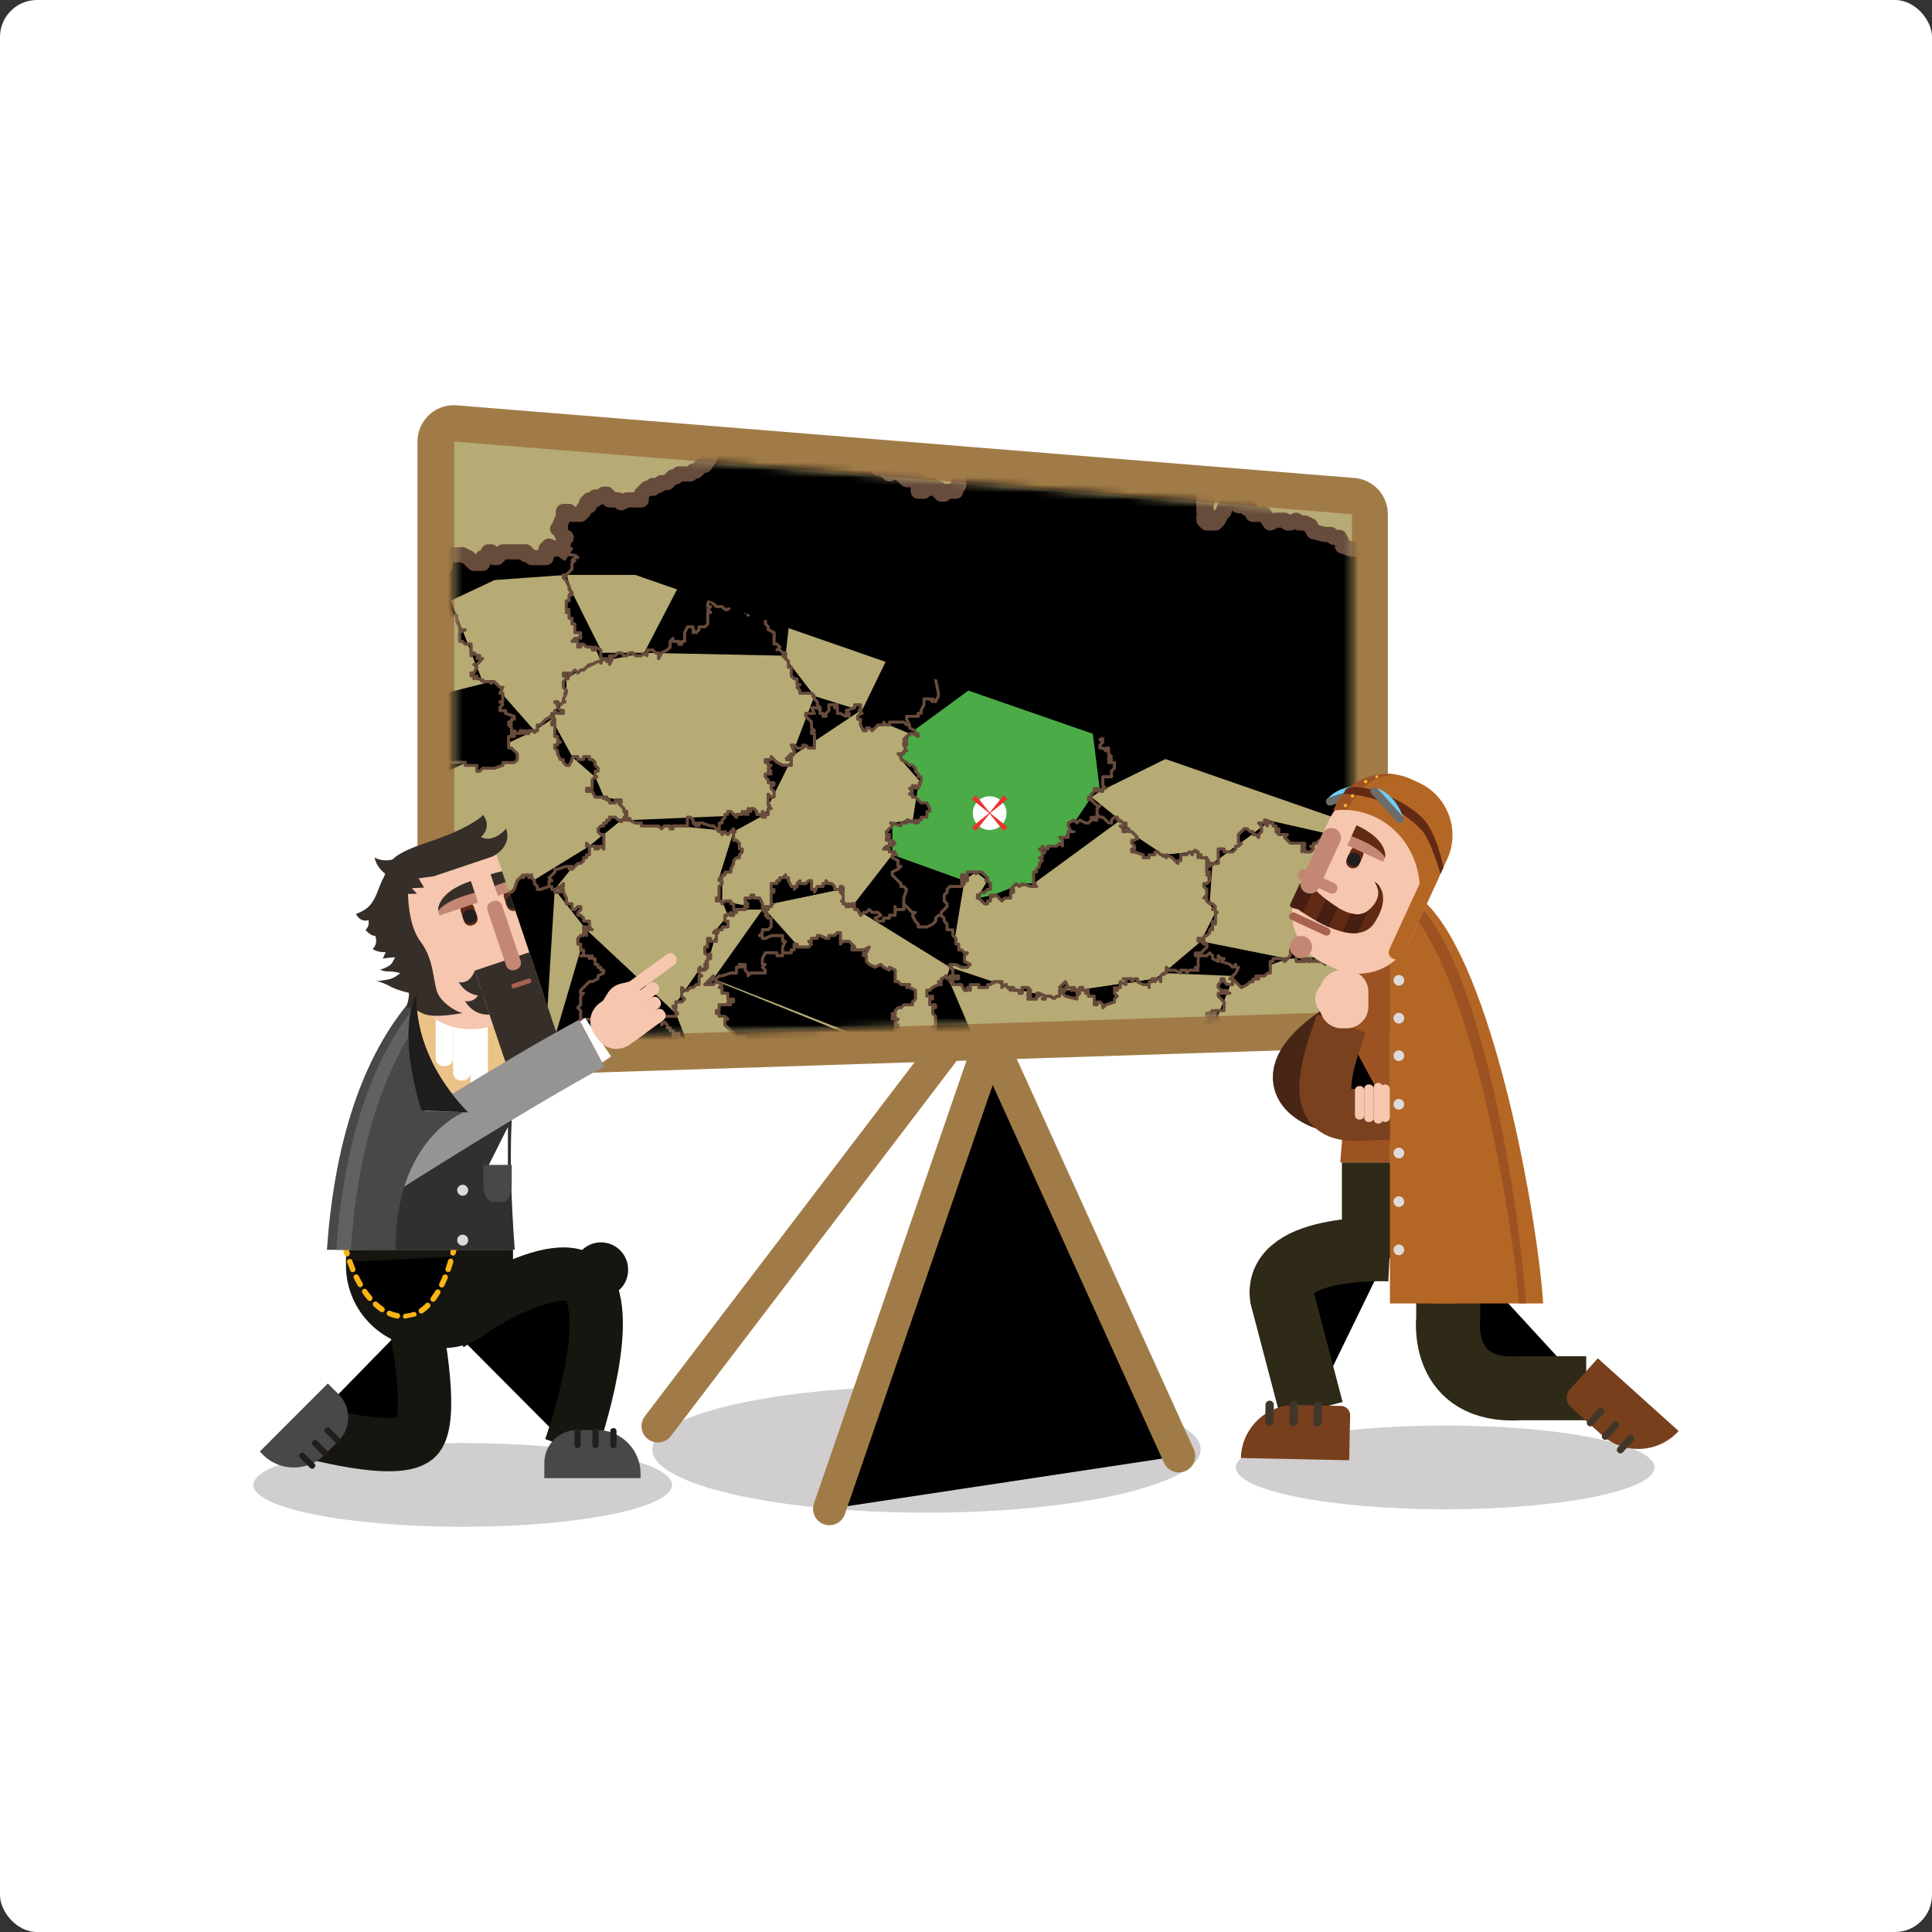 <svg xmlns="http://www.w3.org/2000/svg" viewBox="0 0 261 261"><rect x="0" y="0" width="261" height="261" fill="#333333" stroke="none"/><g clip-path="url(#a)"><rect width="261" height="261" fill="#fff" rx="5"/><path fill="#D0CECE" d="M88.117 195.821c.002 4.715 16.588 8.535 37.048 8.531 20.459-.004 37.044-3.83 37.042-8.545-.001-4.716-16.587-8.535-37.047-8.531-20.459.003-37.044 3.829-37.043 8.545zm78.841 2.417c0 3.124 12.661 5.657 28.279 5.657 15.617 0 28.279-2.533 28.279-5.657 0-3.125-12.662-5.658-28.279-5.658-15.618 0-28.279 2.533-28.279 5.658z"/><path fill="#D0CECE" d="M34.23 200.606c.002 3.124 12.663 5.655 28.281 5.652 15.618-.003 28.278-2.538 28.277-5.663 0-3.125-12.662-5.655-28.28-5.652-15.618.003-28.278 2.538-28.277 5.663z"/><path fill="#A17B47" d="M66.217 64.971v70.569l111.456-3.609V73.993L66.217 64.971zm-4.909 80.546a4.91 4.91 0 0 1-4.908-4.908v-80.96a4.907 4.907 0 0 1 5.305-4.892l121.272 9.817a4.908 4.908 0 0 1 4.512 4.892v67.217a4.909 4.909 0 0 1-4.749 4.906l-121.273 3.926a4.215 4.215 0 0 1-.159.002z"/><path fill="#B6AA75" d="M182.64 136.683 61.368 140.61V59.65l121.272 9.816v67.217z"/><path stroke="#A17B47" stroke-linecap="round" stroke-linejoin="round" stroke-miterlimit="10" stroke-width="4.418" d="m112.047 203.837 21.778-63.227 25.437 56.094m-70.39-4.043 39.655-52.051"/><mask id="b" width="122" height="82" x="61" y="59" maskUnits="userSpaceOnUse" style="mask-type:luminance"><path fill="#fff" d="m61.372 140.609 121.273-3.926V69.466L61.372 59.65v80.959z"/></mask><g mask="url(#b)"><path stroke="#674B3B" stroke-linejoin="round" stroke-width=".392" d="M122.881 99.102h.39l.779.39v-.39h-.39v-.39l-.779-.39v-.39h-.39l-.39-.389h-1.949v.39h-.389l-.39-.39v.39h-.779l-.78.78-.389-.39h-.391v.39h-.389l-.39-.78v-.78h-.39v-.39l.39-.389m6.626 2.728v.39m0-.39-.78.78h.39v.779l-.39-.389v.389l.39.78h-.39v.389h-.779l.39.39v.39m0 0h.389m-.389 0 .779.39.39.389h.39l.389.39v.39l.39.39v.389h.39v.78m0 0h-.39m.39 0-.39.39m0 0h.39m-.39 0v.389l-.39-.389v.389l-.389-.389v.389h-.39l.39.39-.39.39h.39v.389h.389l.39.391.39.389h.779l.39.78v.389h-.39v.78h-.779v.389h-.39v.39h-.39v-.39l-.389.39m0 0v-.39m0 .39-.39-.39m0 0v.39m0-.39h-.39v.39h-.779v.39l-1.17-.39m0 0h-.39m.39 0v.39l-.39.39-.389.39v.389h.389v.39h-.389v.39h.779l.39.39-.39.389-.39-.389v.389h-.389l-.39.39h.779v.39h.78l-.39.389m0 0h.78m-.78 0v.39l.78.39v.78h.39l-.39.389-.78.39v.39l1.17 1.169v.39h.389l.39.39-.39 1.169v1.559h-1.169v-.39 1.169h-.78v.39h-.779v.39h-.779l-.39-.39.779-.39-.389-.389h-.78l-.389-.39-.391.39h-.389l-.39.389-.39-.779h-.389v-.39h-.39m0 0 .39-.39h-.39v.39zm0 0-.39-.39v.39h-.39v-.39h-.389v-.389m0 0h-.39m.39 0v-.78l-.39-.39h.39v-.389m0 0h-.39m.39 0v-.39m-.39.39.39-.39m-.39.39v-.39h.39m-.39.39h-.78v-.39l-.389-.39h-.39l-.39-.39v.39h-.39v.39h-.779l-.39.779v-.389h-.389v-1.17h-.39l-.39.39h-.78v-.39l-.389.39v.39l-.39.39v-.39h-.39l-.39-.78v-.39h-.389v-.389l-.39.389h-.39v.39h-.39v.39h-.779v.78h.39v.389h-.39v1.559m0 0h.39m-.39 0v.39h-.39m0 0v.39h-.39m.39-.39h-.39v.39m0 0h-.389v-.78l-.39-.779h-.779v-.39h-.391v.39h-.779v.39l.39.389h-.39v.39h.39l-.78.39h.39-1.559v-.78h-.39v-.389h-.779l-.39.389v-.389m0 0h-.39m.39 0h-.78v-.39h.39v-1.559l.39-.39v-.39m0 0h-.39v-.39m.39.39-.39-.39m0 0h.39v-.389h.39v-.39h.78v-.39l.39-.779v-.39l.389-.39h.39v-.39l.389-.389v-.39h-.39v-.779l-.39-.39h-.389v-1.169m0 0h.39m-.39 0v-.39l-.78.779-.389-.389-.39.389v-.389h-.39l-.39-.39h.39v-.78h.39v-.39l.39-.389v-.39h.39v-.39h.39l.779.78v-.39h.779v-.39l.39.39v-.39l.39.39v-.779l.389.389v-.389h.391l.389.389v.39h.39l.39.39v-.78l.389.39m0 0h-.389l.389.39v-.39zm0 0h.39v-.779h.39l-.39-.39m0 0h.39m-.39 0v-1.559l.39.389h.39v-.779l-.39-.39v-.389h.39v-.39h-.78v-.39l-.39-.39v-.389h.78l-.39-.39h.39l-.39-.39.39-.39h-.39V103h-.39v-.39h.78v-.39l.779.78.78.389h1.169v-.779m0 0h-.779m.779 0-.39-.39m.39.39v-.39m-.779.39h.389m-.389 0 .389-.39m0 0h.39m-.39 0 .39-.39v.39m0 0 .39-.39v-.389l-.39-.78h.39l.39.39h.779v-.39h.39l.39.39h.779v-1.949h-.389v-.39h.389l-.389-.39v-.779l-.39-.39-.39-.39v-.389h1.169l-.389-.78h.779l.39.39v.39h.389v.39h.39v-.39l.39-.39v-.78h1.169l-.39.39h.39v.78h.39l.779.39v-.39l.39.39v-.39l-.39-.39 1.17-.39v-.39h.779v.78m0 0h-.39m.39 0v.39m0 0h.39m30.4-16.37v-1.169h.39l-.39-.39v-.779l.39-.78h-.39l.39-.39.389-.39h.39v-.389l-.779-.78v-.389h-.39v-.39h.39l.779-.78v.39l.39-.779h-.39v-.39h.78l-.39-.39.39-.39v-.779h.389v-.78l-.779-.779h-.78v-.39h-.389l.389-.39v-.39l.39-.779.39-.39v-.779l.39-.39h.389v-1.559l.78.39h.39l.779.39.78.78.389-.39h1.169l.391.39v.39l.389-.39h.78v.39l1.559.389 1.169.78v-.78l-.39-.78-.39-.779h.39l.78-.78.389-.779h.39v-.78h1.169v.39h.78v.39l.389-.39v.39h.391l.389 1.17h.39v1.558h.39l-.39.39v.39l.39.39h-.39l.39.39h-.39v.779l.39.39h-.39l.39.39-.39.39h.39l-.39.389.39.39h.779v.779h-.39l.39.39h.39l-.39.39h-.779l-.39.39v.779h.39v.39h-.39l.39.39v3.507h.389v.39l-.389.39v.779l-.39.39h-.39v-.39l-.389-.39-.391.39v.39h-.779l.39.39-.39.389h-.39l-.389-.39v2.339h-.39l-.39.39.39.39-.39.39h-.39l-.389.389h-.39l-.39.39v.39l-.39-.39-.779-.39v.39h-.39v-.39h-.39l-.389.39m-8.185-4.288h-.39m.39 0v.39h.39l.389.39h-.389v.39l.389.39-.389.39v.389l.389.39v.78l-.389.389v.39l.389.39h.39v.779l.39.39.779-.39h.39v-.39l.39-.39.39.78h.389l.39-.39.39-.39v.39h.39l.389.39v.39h.39v-.39h.39v-.78h.78v.39l.389.78.39-.39h.39l.389-.78-.389-.39m0 0h.389M92.48 77.666v.39h.39v.39h.78l-.39.39.39.39.39.779.78-.39.389.39h.39l-.39.39h.39l.39.39v.389l.779.78h.78l.39.389h.389l.39-.39h1.169l.389.39h.39v.39h.39v.39l.39-.39.779-.39h.39v-.39l-.39-.39v-.779l.39-.78.78-.779.779-.39.39-.39h-.39v-.39h-.39v-.779l.39-.39v-1.168h.39l.779-.39h.39l.39-.39v-.78h.39v.39l.389.39.39-.39v-.39l-.779-.39.389-.39V72.6h.39v-1.17l.39-.39h1.169v-.78l-.39-.389v-.39h.39l.39-.39h-.39l-.39-.39h.39v-.389h-.39l.39-.39h-.39v-.39M92.48 77.666h-.39m.39 0v-.39h-.39v-.39h-.779v-.39l-.779-.778h-.39l-.39-.39v.39h-.39l-.39.39-.389-1.17v-.39l-.78-.39-.39-.39v-.39l-.389-.389-.78.39V71.43h.39v-.39l.39-.78-.39.39-1.559-.39h-.39v-1.558l.39-.39h.39l-.39-.39v-.39h1.56v-.779l.779-.78h.78v-.39h.779l.39-.389h.779l.78-.78h.39l.39-.389h1.558l.39-.39h.39l.78-.78h.389l.78-1.169v-1.169h.389l.39-.39h.39l.39-.39h1.169l.39.78h.779l1.169-.39h1.169v-.39h.39v-.779l.39.39h1.948V57.4m0 0h.39m-.39 0 .78-.39v-1.17l-.78-.39v-.39l-.389.39h-.78v-.39l-.389.39-.39-.39h-.39v-.39h-1.559l-.78-.779.39-.39-.78-.389v-.39h.39l.39-.39h.78v-.78l-.39-.389h-.78v.39l-.779.39h-.78l-.39-.39-.389-.39h-.78l.39-.78v-.39h.39l-.39-.779v-.39h.39l.78-.389-.39-.39.78-.78v-.39l-.78-.389v-.39h.78v-.39l.39-.389v-.39l.389-.39h.779l.78.78.39.39v.39h.389l.39-.39h.78l.779.39h.39v1.169l.389.39h.78l.39.39h.779l.78-.39v-.39l.779-.39.39-.39h.779l.39.39v.39l.39.39h.78v-1.95l.389-.389v.39h.39v.39l-.39 1.169v.39l.39.39h1.169l.39.39.39.389h-.39v.78l1.169-.39h.39l.39-.39v.39l.779.779v.39l.78.39.39.39v.779l-.39.39v.779l-.39 1.17-.39.779-.39.39-.389.78v.389h-.39l.39.78.779.389h.39l.39-.39h.39l.779-.39.39-.39.39.39 1.169-.779.389.78v1.558l-.779.78-.39.39v1.169l-.779 1.17v1.169l-.78.779-.389.78h-1.949v1.169h-.39v.39l.39.389-.39.39v1.17l-.39.389h-.779v.39l-.39-.39h-.78l-.779-.78h-.39l-.389-.39h-.78v-.39h-.78l-.389.39h-.39v-.39h-.39v.39m0 0h-.39m-33.128 52.616h-.39v-.389h-.39l-1.17.389h-.389v-.389l-.39-.39v-.39l-.39-.39v-.389l-.39.389v-.389h-.389l-.39.389v-.389l-.39.389-.39.39-.389 1.169-.39.39h-.39v.39h-.39v-.39l-.389-.39v.78h-.39v.78h-2.728l-.39.389-.39-.389H62.86v-1.17l-.39.39-.779.39-.39.779h-.39v.39l-.39.39v.389h-.779l.39.39h-.39l-.779.78h-.39l-.78.389h-.39l-.389.39h-.39l-.39-.779h-.389v.389h-1.17v.39l-.779.78v-.39l-.39.39.39.389h-.39v.39h-.39v.39h-.779l-.39-.39.39.78-.39.389h.39v1.17h-.78.39v.779h.39v.78h-1.169v-.39h-.39v.779h.39l-.39.39.39.39h-.78v.389h.39l-.39.39h-.78l-.389-.39h-.78v.39h-.389v.39h-.39l-.39.39v1.559l.39-.39.39.78h.39v.389l.39.39v.39h-1.17v.39l-.39.389.39.39-.39.39h-.39v1.169h.39l.78-.39v.78h.78v-.39h.39l.389-.39v-.389h1.949v.779h.78v-.39h.389v-.389h1.17l.389.779h.78l-.39.39-.78-.39h-.78v.779h-.39l.39.391h.39l.39.779.78-.39.39.39h.779l.39.39h-.39l.39.389h.39l-.39.39h.39v.39h1.948l.39.39.39-.39h1.169v-.39h.39l.39-.39h.389l.78.78v.39l.39.389v.39l.39.39h.779v.389h.39v1.17-.39l.39.39v-.39h.389l.78-.39.779.39h.78v1.949h-.39v.389h.39l.39-.389h.389v.389h1.169l.39.391.39.389.78.39v-.39l.389-.389v-.78l-.39-.39h-.78v-1.169l.39-.39h.78l.39-.39h.39v.39h1.168m1.56-25.334.78-.389.389-.39v.39l-1.17.389zm0 0v.39h.78v-.39h.389v.39l.39.78v.779h.779v.78h.39l.39-.39h.39v.39l-.39.389v.39h.39l.39.39v.39h.779v.779l.39.39h-.78m0 0v-.39h-.39v.39l.39.39v-.39zm0 0v.779l-.39-.389v.389h-.39l-.39.39v.78h.39v.779h.39v.78h-.39 1.17v.39l.39-.39v.39h.389v.779h.39v.39h.39v.389h.39v.39l-.78.39v.389l-.78.39h-.39l-.39.39-.778.78v.389h.39l-.39.39v1.169l-.39.39.39.39v1.169h2.338v.39h-.39l.39.39h.39v.389l.39.39v1.17l-.39.389.39.39h-.39l-.39.39h-.78.39l-.78-.78v-.389l-.39-.391v.391h-.778v1.169-.39l.39.39h.389l-.78.779v.78l-.78.779-.779.39h.78-.39v.389l-.39.39v.39l.39.39h-1.17l-.389.39h-.78v-.78h-.779l-.39-.39-.39.39m0 0v-.39l-.39.39h.39z"/><path stroke="#674B3B" stroke-linejoin="round" stroke-width=".392" d="M103.393 122.877h-.389m0 0v-.78l-.39-.779h-.779v-.39h-.391v.39h-.779v.39l.39.389h-.39v.39h.39l-.78.39h.39-1.17m3.509 0 .779.779h-.39l.39.39h.39v1.169l-.39.39h-.779v.39l-.39.389h.39v.39h.389l.78-.39h1.559v.78h.39l-.39.779v1.17h-.78v-.39h-1.559l-.389.78v.779h.389l-.389.39.389.389v.39h-1.949l-.389.39v-.39l-.39-.39v-.779l-.39.39v-.39h-.39v.39h-.39v.779h-.779l-1.169.39h-.39l-.39.389h-.39m3.119-9.353h.39m-.39 0v.389h-.39v.39h-.39v-.39l-.39.39m0 0v-.39m0 .39h-.389v.78h.39v.779h-.78v.39h-.78m0 0v.39m0-.39-.39.39h.39m0 0h.39m-.39 0v1.169h-.779v-.39h-.39v1.169h-.39v.78l.39.39.39-.39m0 0v.39m0-.39v.78h-.39v.389m0 0h-.39m.39 0-.39.39h.39l-.39.39h.39l-.39.389h-.389m0 0-.39-.389m.39.389h-.39m0-.389h.39m-.39 0v.389m0 0v.39l.39.39h-.39v1.169h-.39l-.39.39h-.39l-.389.39h-.39l-.39-.39v1.169l.39.39-.39.39h-.779v.779h-.39m0 0v-.39m0 .39.39.39v.39m0 0h.39m-.39 0v.389h-1.949v1.17l.39-.39.39.39v.389h.39v.39h.39v.779h.39v-.389h.389v.389l.39.39h-.39.78v.39l.779-.39v.39h.39l-.39.39-.78.779h.78m0 0v.39h.39v-.39h-.39zm0 0 .39-.389h.78v-.39h.389m0 0v.39m0-.39h.39v.779m0 0h.39m-.39 0v.39m0 0h.39l-.39.39m0-.39v.39m0 0h-.39l.39.39h.39l.39.389h.779v.39h.39v.39h-.78m0 0-.39.389m.39-.389v.389h.39v.39h-.39l-.39.39.39.39h.39l-.39.39v.389l.39-.389v.389h.78l-.39.39v.39h.39v.389h-.39v.391l-.39.389v.39h-.39l-.39-.39v-.389l-.39.389h-.39l.39.39h.39l-.39.39h.39-.78l.39.389h-.39l-.389.39v.39m0 0h-.39m.39 0v.779h-.39v.39l.39.39v.39h-.39v.389h.78v1.17h-.39v.389h-.39l-.39.39h-.39v.39l-.779.389-.39.39v.39h.78v.78l.39.389.39-.389.39.389.389-.389h.39l.39-.39h1.169l.39-.39v.39h.39l.39-.39h.389l-.39-.39h.39m0 0v-.39l.39.39m-.39 0h.39m-.39 0 .39.39m0-.39v.39m0 0h.39l-.39.39h.39l.389.39h-.39v.389m0 0h-.39m.39 0v.39h1.169v.39h.39m0 0v-.39m0 .39h.39v.389h1.169l.39-.389.39.389h.389v.39h.78v.39l-.39.39v.39l-.39.779.39.39h.39v.39h-.39.78v-.39h1.559v.39h.389l.39.389h.39l.39.39h.389v-1.169h.78v.39h.39l.39.389v.39h.389v-1.559h.39v-1.559h.39l.389-.39.78-.39h-.78v-.389h-.389v-.78l.389.39v-.779h.39v.389m0 0h.39m-.39 0v.39h1.169m0 0v-.39m0 .39h.78l.39-.39.389.39v-.39l.39-.389h.39v-.39l-.39-.39h-.39v-.78l-.389-.389h-.39l-.39-.39v-.779l-.39-.39.39-.78h1.169v-.389l.39-.39-.39-.39h-.779v-.39h-.39v-1.169l-.39-.39h.78v-.389h.39v-.78h-.39v-.389h-.78v-.391h.78l.39-.389h.389v-.39m0 0h-.389m.389 0v-.39l.39-.389m0 0v.389h.39l-.39-.389zm0 0h.39v-.39l.39-.39v-.78m0 0h-.39m.39 0v-.779h-.39v-.39h-.39m0 0v-.389h1.559m-1.559.389h-.39m1.949-.389v.389l.39-.389h-.39zm0 0v-.39h-.39l-.389-.39.389-.39v-.779l-.389.39v-.39h-.78v.39h-.779v-.39h-.39l-.39.39h-.39l.39.389h.39l-.39.39h-.39v.39h-.389v.39h-.39v-.78h-.39l-.39.39h-.389v.39h-.39l.39.389h-.78v.39h-.389v.779h-1.56v.39h-.389l-.39.39h-.78l-.389-.39-.39-.39v.39l-.39.78v1.559h-.39v-.78h-.389l-.39.39h-.39v-.39l-.39.39h-1.558v-.39l-.391-.389-.389-.39h.389v-.39l.391-.39.389.39v-.39h.39v-.39h-1.17v-.389h.391l.389-.39h-.389l.389-.39h-.389l.389-.389h-.389v-.39l-.391.39h-.779v-.39h-.39v-.39h-.78v-.39h.39v-.779l.39.39.39-.78v-.78h-1.17l-1.558-1.558v-.78h.39l-.39-.39h-.78v-.389h-.39v-.39h.39v-.78h1.56l-.39-.389h.78v-.39h-.78v-.78h-.78v-.779h-.39l.39-.39-.78-.39-.39.39H95.21l.39-.39.39-.39m0 0v.39l.389-.39m-.39 0h.39m-.39 0 .39-.389v.389m63.139-69.375h-.39m0 0-.39-.779-.779-.78v-.78l-.39-.389h-.39v-1.169l-.39-1.17V55.84l.39-.39v-.39l.78-.39v-1.169h-.78v-1.558l-.779-.39h-1.169l-.39-.39.39-.39h-.39v-.39l.39-.39h-1.17l-.39.39h-.779l-.39.39v.39l-.39.39h-.389l-.78-.39.39-.39v-2.338l-.39-.39h-.389l-.78.39h-.39v.78l-.779.779v.39h.779-.39l-.779.39-.39-.39h-1.169v-1.17h.39v-.39l-.39-.39h-1.169v-.389h-.39v-.39h-.78v.78l-.389.39h-.78v-.39h-.389l.389-.39h-.389v-.39h-.78l-.39.78-.779.39h-.78v.39l-.389.389-.78 1.17.78.39.779.779.779-.78.39.39.39.78.39.779h-.39v-.39l-.39.78v.39l.39.779-.39.39v.39l-.39.389-.389.78h-.39v.78l.39.389v.78h.389l-.389.39v.778h-.39l.39.39v1.17l.389.78h-1.558l-.78.389-.39.39-.779-.39-.39-.39-1.559-.39-.39-.39h-.389v.78l-.78-.39-.39-.39h-.779v.78h-1.559l-.39-.39h-.39v.39l-.39.39v.78l-.779.779v1.559l-.39.39v.39h-.389l.389.389v1.17h.39v.389l-.39.39v.78m30.011-6.627v.78h-.39l-.389.78-.78.78h-.39l.39.779.39.779v.78l-1.17-.78-1.558-.39v-.39h-.78l-.39.39v-.39l-.39-.39h-1.169l-.39.39-.779-.779-.779-.39h-.39l-.78-.39v1.56h-.39l-.389.39v.779l-.39.39-.39.779v.39l-.389.39h.389v.39h.78l.779.779v.78h-.39v.779l-.389.39.389.39h-.779v.39h.39l-.39.779v-.39l-.779.78h-.39v.389h.39v.39l.779.78v.389h-.39l-.389.39-.39.39h.39l-.39.78v.778l.39.39h-.39v1.17M129.117 69.48h-.389m.389 0v.39m0 0h.39v-.39m-.39.39.78.78v.39h.389l.78-.39h1.169v.39l.39.389v.78h-.39v.39h-.779v-.39h-.78v.78h.39v.389l.39.39v1.558l1.169.39.779-.39.78.39.39.39-.39.78h-.39v.78h-.39v.778l.78.39.39.39.779.78.39.78v.389h.39l-.78.39h-.389l-.39.39.39.389-.39.39.39.78.389.389v1.559h.39v-.39l.39.39h.779v.78h.39v.39l.39-.39h.389l.39.779h-.779l.389.39h.78m0 0v.39h.39l-.39-.39zm0 0v-.39h.39v-.39h.39m0 0v-.39m0 .39h.389l.39.39h.779m0 0v-.39h.39m-.39.39.39.39.39.78h.39v.389h.39v.39l.389-.39v1.17h.39m0 0-.39.389m.39-.39h1.169l.39.39v.39h.39v-.39l.389.39v-.39m0 0 .39.39v-.39m-.39 0h.39m0 0 .39-.39V88.19h.39l.39-.39v-.39h-.39.779v-.779h.39l-.39-.39h.39v-1.559h-.39l-.389-.39v-.39l.389-.389v-.78l-.389-.389v-.39l.389-.39-.389-.39v-.389h.389l-.389-.39h-.39v-.39m0 0h-.39m27.282 49.498-.39.389-.39-.389h-1.169v.389h-.39v1.559h-.39l-.389.39h-1.169v.39h.389-.779v.39h-.39l-.39.389-.779.39-1.17-1.169v-.39l.39-.39.39-.779h-.39v-.39l-.39.39-.389-.39-1.169-.39.389-.389h-.389l-.39-.39v.779l-.78-.389v-.39l-.39-.39-.389.39h-1.559v-.39h.779l.78-.779v-.39h-.39l-.39-.39m11.693 2.339h-.39m.39 0 .389-.39v-.78l.39.39h.39v1.169h1.169-.39v-.389h.78v.389h.39v-.389l.389.389.39-.389v.389h.78l.389.39v-.779h.39l.39.389h.39v.39h.39v.39h.389l.39-.39v.39h.39v-.39l.389-.779h.39v.389h.39v-.389h.39l.39.389v-.389l.389-.39m0 0v.39m0-.39h.39v-.39l.39-.39-.39-.389v-.39l.39-.39h.389v-.39h.78v-.39h.39v-.389l.389.389h.39v.39h1.17l-.39.39.39.39v.39l-.39.779.39.39v.39h.389v.389h1.169v.39h.39v-.39l.39-.389h.389v-.78h1.949v-1.169l.39-.39h1.559v-.78l.39.39.779.39v.39l.39-.39h.39v.39l.779.39h1.559v-1.949h.78v.389h.779m0 0h-.389v.39h.389v-.39zm0 0-.389-.389v-.39h-.39l.39-.39-.39-.389h.39v-.78h.389v-.39h-.389l.389-.389.39-.39h.39v-.39h.39v-.779h-.78l-.39-.39h.39l-.779-.39v-.39h-.39l-.39-.389.39-.39-.39-.39v-1.559m0 0v.39l.39-.39h-.39zm0 0-.39-.39-.39-.389.39-.78h-.39v-.39h-.389v-.779l-.78-.78v-.389h-.389m0 0v-.39m0 .39h-.39v.779h-1.169l-.39-.39h-.78l-.389.39h-1.17v-.779h-.389l.389-.39m0 0h-.389m.389 0v-1.559l-.389.39v-.39h-.39l-.39-.39v.39h-.389v.39h-.391l-.389-.39h-.39v-.39h-.39v-.779l-.389-.39v.39h-.39v.389h-.39v.39l-.389-.39v-.779h-.78m0 0v-.39m0 .39h-.39v-.39h-.779l-.39.39h-.78l-.779.779h-.39v1.559h-1.559m0 0 .39-.389h-.39v.389zm0 0h-1.169l-.39-.389-.389.389v-.389h-.39v.389h-.39m0 0v-.389h-.39m.39.389-.39-.389m.39.389h-.39l-.39.39h-.389v.39h-.39l-.39.39h-.39v.389h-.389l.389.39-.389.39h-.78v-.39h-.39v.39-.78h.39v-.389h-1.949l-.779-.78.39-.39h-1.169l-.39-.389h.39v-.39h-.39v-.39h-.39v-.39h-.39l-.39-.389m8.185 1.559.39-.39h-.39v.39zm-8.185-1.559v.389m0-.389h-.389l.389.389m0 0v.39l-.389-.39h-.78l.39.39v.78l-.39.389v.39l-.389-.39h-.39v-.389h-.39l-.39-.39h-.389l-.39.39-.39.389v1.17h.39l-.39.389h-.39v.39l-.39.39h-1.169v-.39h-.779v1.949h-.78m0 0v.39m0-.39h-.39v.39h-.389v.779h.389l-.389.39h.389v.779l-.389.39h-.39v.39l.39.39v.779l-.39.39h.39v.39l.389.389m0 0v-.389m0 .389h.39l.39.39-.39.39h.39v.39m0 0h.39m-.39 0v1.559l-.39-.39v1.169-.39l-.39.39v.39l-.389.389h-.39m0 0v.39m0-.39v.78h-.39m0 0v-.39h-.389v.39h.389z"/><path stroke="#674B3B" stroke-linejoin="round" stroke-width=".392" d="m129.117 69.871.78.78v.39h.389l.78-.39h1.169v.39l.39.389v.78h-.39v.39h-.779v-.39h-.78v.78h.39v.389l.39.39v1.558l1.169.39.78-.39.779.39.39.39-.39.78h-.39v.78h-.389v.778l.779.39 1.169 1.17.39.78v.389h.389l-.779.39h-.39l-.389.39.389.389-.389.39.389.78.39.389v1.559l.779.78-.389.39h-.78v.389l.39.39v.78l-.39.389-.389.39-.39-.39v.39h-.779l-.39.39-.78.39-.39-.39v.779h.39l.39.39v.39l-.39.39-.39.389-.779.78-.39.39-.39-.39-.779-.78h-.39l-.779-.78h-.78l-.39-.39h-.779v1.17l.39 1.949v.39l-.39.779-.39-.39v.39l-.389-.39h-.78v.78l-.39.779v.39h-.39v.39h-1.559v.39l.39.779h-.39l-.389-.39h-1.949v.39h-.39l-.39-.39v.39h-.779l-.779.78-.39-.39h-.39v.39h-.39l-.39-.78v-.78h-.389v-.39l.389-.389m12.862-26.503h.39v-.39m-.39.39v-.39m0 0h-.389m.389 0v-.78l.39-.39v-.389h-.39v-1.169l-.389-.39h-.78l-.39.39h-.39v-.39h-.389v-.39h-.78v-.39h-.389l-.78.78h-.78v-.39h.39v-.779h-.39l-.389-.39h-1.17l-.389-.39-.39-.39-.78-.389-.779.39-.39-.39-.779-.39h-.39l-.779.78-.39.78h-1.949v1.169h-.39v.39l.39.389-.39.39v1.169l-.39.39h-.779v.39l-.39-.39h-.779l-.78-.78h-.39l-.389-.39h-.78v-.39h-.779l-.39.39h-.39v-.39h-.39v.39m0 0h-.389m.389 0v.39h.39l-.39.39h.39v.39h-.39l.39.39h.39l-.39.39h-.39v.39l.39.389v.78h-1.169l-.39.389v1.17h-.389v.779l-.39.39.779.39v.389l-.389.39-.39-.39v-.39h-.39v.78l-.39.39h-.389l-.78.39h-.39v1.169l-.39.39v.779h.39v.39h.39l-.39.39-.779.389-.78.78-.389.78v.779l.389.39h.39l.39-.39v1.169l.389.78-.389.389v.39l.389.39v.39l.78.389v1.559h.39l.39.39-.39.39h.39l.389.39h.39v.389m0 0h-.39l.39.39m0-.39v.39m0 0 .39.39v.779h.39v1.17l.389.389h.39v.78h.39l-.39.39.39.389v.39h1.559l.39.39m0 0h-.39m.39 0v.39l.389.389v.39l.39.39v.78h.39v.389h.389v-.39l.39-.39v-.78h1.17l-.39.39h.39v.78h.389l.78.39v-.39l.389.39v-.39l-.389-.39 1.169-.39v-.39h.779v.78m0 0h-.389m.389 0v.39m0 0h.39m11.303 35.467v.39h.39v-.39h.39v-.779l-.39-.39m-.39 1.169h-.39m.39 0-.779.39v.39h-.39l.39.389h-.39l-.78.39-.39.39h-.389v.78h.779v.389h-.39v.78h.78v.389h-.39v.78l.39.389v1.17l-.39.39h.39v1.169h.78v.39l-.39.779h-.39v.39l.39.39h.39v.389l.389.39v.78l.39.389v.78l-.39.78h-.389l.779.389v.39h-.39v.39h.39l1.169 1.169.39.779h.39l-.39.39h-.39v.39h-.389v.39h.389v1.169l.39.39v.389h.39l.389.39v.39h-.389v-.39h-.78v.39h-.779m0 0v.39m0-.39-.39.39h.39m0 0-.39.39v.389l-.39.39h-.389l-.39-.39h-.39v-.389l-.39-.39h-1.169.39l-.39-.39-.39.39v.39h-.389l-.39.389h-.39v.39h-.39v.39h-.39v-.39.779h.39l-.39.39v.39h-.779v-1.169m0 0h-.39m.39 0h-.779l-.39.389m0 0-.39-.389m.39.389-.39.39h-1.559v-.779.389h-.78l-.389.39-.39-.39-.39.78v-.39h-.389v-1.559l.389-.389-.389-.39h-1.169v.39h-.78l-.39-.39h.39v-.39l.389-.39-.389-.39h-.78v-.389h-.389v-1.17l-.39-.389h.779v-.39h.39v-.78h-.39v-.389h-.779v-.39h.779l.39-.39h.39v-.39m0 0h-.39m.39 0v-.389l.389-.39m0 0v.39h.391l-.391-.39zm0 0h.391v-.39l.389-.389v-.78m0 0h-.389m.389 0v-.78h-.389v-.389h-.391m0 0v-.39h1.56m-1.56.39h-.389m1.949-.39v.39l.389-.39h-.389zm0 0v-.39h-.39l-.39-.39.39-.389v-1.169h.39v.389h.389v.39l.39-.39v.39h.39v-.39l.389.39v.779h.78l.39.39.39-.39v.39h.389l.39-.39v-.389m0 0h-.39v-.39h.39m0 .39v-.39m0 0h.39v.39h.39v-1.169h.389v-.39l-.389-.39v-1.169h.389v-.39h-.389v-.39l.389-.389h-.389v-.391l-.39.391v-.78h.39v-.39l.389-.39h.39l.39-.389h1.169v-.39l.39-.39v-1.169l-.78-.39h-.39v-.39h.39-1.169l-.39-.389h-.389v-1.559l-.78-.39v.39l-.779-.39-.39-.39-.78.39-.779-.39-.39-.389v-.78h-.39v-.39h.39l.39-.779-.78.389h-1.558v-.389h.389l-.389-.39-.391-.39h-.779l-.39.39v-1.559h-.389l-.39.39h-.78v.39h-.389l-.78-.39h-.39v.39h-.779v.389h-.39l.39.39-.39.39h-1.559v-.39h-.39v.779h-.39v.39h-1.169v-.779l.39-.78h-.39v-.779h-1.559l-.779.39h-.39v-.39h-.39l.39-.39v-.39h.78l.389-.39v-1.169h-.389l-.39-.39h.39l-.39-.389-.39-.39h.39m0 0v-.39h.39m-.39.39h.39v-.39m0 0h.389v-.389m0 0h.39m-.39 0v-1.56h.39v-.389h-.39v-.78h.78v-.389h.39v-.39h.389l.39-.39v.39h.39v.39l.389.779h.39v.39l.39-.39v-.39l.39-.389v.389h.779l.39-.389h.39v1.169h.39v.389l.389-.779h.78v-.39h.39v-.389l.389.389h.39l.39.39v.39h.779m0 0v-.39h.39m-.39.39.39-.39m-.39.39h.39m0-.39v.39m0 0v.389h-.39l.39.39v.78m0 0h-.39m.39 0v.39h.39v.389h.389v-.389l.391.389m0 0v-.389h.389l-.389.389zm0 0h.389v.39h.39l.39.779.389-.389h.39l.39-.39.389.39h.78l.39.389-.78.39.39.39h.78v-.39h.779v-.39h.78v-1.169.39h1.169v-.779l1.169 1.169h.39l-.39.389.39.78.39.39v.389h1.169l.779-.389.39-.39v-.39l.39-.39h.39l.389.39v.39l.39.39v.779h.78v.78l.389.39v.779h.39v.779h.39l.389.39h.39l-.39.39v.78l.78.389-.39.39h-.779l-.78-.39h-.779v.39m0 0h.39m17.927-39.365v1.56l.39.389h.78v.39l.39-.39.389.39h.39v.39h.39l.39.39v.389h.779l.39.39.779.39 1.17.389.389.39h.39l.39.39h.779l.39-.39v-.39l-.39-.39h.39v-.39h.39l.39-.39v-.389h.779v-.39l.39.39v-.39h.39v.39h.389v-.39l.39.39h.39v.39l.389.39h.39v-.39h.39v.39h.39v-.39h.39v.39l.389.39v.389h.78l.389.39v.39h.39v-.78l.78-.39v1.17l.39.39h-.78.39v.39h.39v.389l.389.39v-.39h1.949l-.39-.39.39-.39h.39v.39h.389v-.39h.39l-.39-.39h.39l.39-.389-.39-.39h-.39v-.78l-.389-.39v-.779h1.559l.39-.39v-.779.39h.779l-.39-.39v-.78h.78l.389.39v.78l.39.39.78.78v.389l.39-.39.389.39h.78v-.39h.389l.78-.39v-.39h.39v.39h.389m-28.062-2.728-.389.39v-.39h.389zm0 0-.779-.39-.39-.39v-.39l.39.39v-.39m0 0 .39.39v-.39m-.39 0h.39m0 0 .389-.389V88.19h.39l.39-.39v-.39h-.39.78v-.779h.39l-.39-.39h.39v-.779l.389.39.78-.39h.39v-.39l.389-.39.39.78h.39l.39-.39.389-.39v.39h.39l.39.39v.39h.39v-.39h.389v-.78h.78v.39l.389.78.39-.39h.39l.39-.78-.39-.39m0 0h.39m-.39 0 .39-.39h.39v.39h.389v-.39l.78.39.39.39v-.39l.389-.39h.39l.39-.389h.389l.39-.39-.39-.39.39-.389h.39v-2.339l.39.39h.39l.389-.39-.389-.39h.779v-.39l.39-.389.389.39v.39h.39l.39-.39v-.78l.39-.39v-.389h-.39v-3.508l-.39-.39h.39v-.39h-.39V72.6l.39-.39h.78l.389-.39h-.389l-.39-.39h.39v-.779h.389l.39-.39.39-.779.389-.39v-.39l.39-.39v-.389h.39l.39-.39h.389l.39.39v.39h1.17v.39h.389l.39.78h1.559l.78 1.168.779-.39v1.95h.39v.39l.389.39.78.389.779.78v.389l-.389.39-.78 1.169v.39l.39.39v1.169h.39v.39l-.39 1.169.39.78v.779l.389.39.39.39-.39.389-.389.78-.39.39 1.169.389v.39l.39.39v.39l.39.389h.39l-.78.78-.39.779v.39l-.39.78-.389.779h.389l.39.39h.78l-.39.39.39.779.39.39m0 0h-.78m.78 0 .389.39v.389h.39v.78h.39v.39h.389v.389l.39.78h-.39l-1.169.39h-.779m0 0v.389m0-.39h-.78l.39.39h-.39v-.78h-.39m0 0v.39"/><path stroke="#674B3B" stroke-linejoin="round" stroke-width=".392" d="m87.024 88.19-.39.39h-.78l-.39-.39h-.389l-.39.39h-.39l-.39-.39h-.389l-.39.39h-.78v.389h.39l-.39.78v-.39h-.389v-.39h-.39l-.39.39m5.847-1.17v.39m0-.39.39.39v-.78h.78l.389.39h.39v.78l.39-.78.779-.39.39-.39v-.779l.39-.39v.39h.779v.39h.39v-.39h.39v-1.169l.39-.78h.779v.78-.39l.39.39.389-.39v-.39h.78l.39-.39v-1.558h.39l-.39-.39.39-.39h-.39v-.39l.39-.779v.39l.778.78h.78l.39.389h.39l.39-.39h1.169l.389.39h.39v.39h.39v.39l.389-.39.78-.39h.39v-.39h.39l.389-.39v1.17l.39.78-.39.39v.389l.39.39v.39l.78.389v1.56h.389l.39.389-.39.39h.39l.39.39h.389v.39m0 0h-.389l.389.389m0-.39v.39m0 0 .39.39v.779h.39v1.17l.39.39h.39v.779h.389l-.389.39.389.389v.39h1.559l.39.39m0 0h-.39m.39 0v.39l.39.389v.39l.389.39v.39l-.389-.39h-.78l.39.779h-1.169v.39l.779.78v.779l.39.39h-.39v.39h.39v1.948h-.78l-.389-.39h-.39v.39h-.779l-.39-.39h-.39l.39.78v.389l-.39.39m0 0v-.39l-.39.39m.39 0h-.39m.39 0v.39m-.39-.39.39.39m-.39-.39-.39.39m.78 0h-.78m.78 0v.78h-1.169l-.78-.39-.389-.39-.39-.39v.39h-.78v.39h.39v.39h.39l-.39.389.39.39h-.39l.39.39h-.78v.389l.39.39v.39h.78v.39h-.39v.389l.39.39v.78h-.39l-.39-.39v1.559m2.338-6.236h.39m-2.728 6.236h.39m-.39 0 .39.39h-.39v.779h-.39m0 0v.39l-.389-.39h.389zm0 0-.389-.39v.78l-.39-.39h-.39v-.39l-.39-.389h-.39v.389l-.389-.389v.779l-.39-.39v.39l-.39-.39v.39h-.78v.39l-.779-.78h-.39v.39h-.39v.39l-.389.39v.39h-.39v.779h-.39l-.39-.39h-.389l-1.17-.389h-.39v.389l-.389-.389v.389l-.39-.389v-.39l-.39-.39h-.389v1.169h-1.949v.39h-.39v-.39h-.779l-.39.39-.39-.39h-2.338v-.389h-.78l-.779-.39m0 0v-.39m0 .39-.39-.39m0 0h-.39m.39 0v-.39m0 0h-.39m.39 0v-.39h-.39v-.389l-.779-.78m0 0h.39v-.389h-.39m0 .389v-.389m0 0h-.39v.389h-.78v-.389h-.389v-.39h-.39m0 0v.39m0-.39h-1.169l-.39-.78h-.78v-.39h.78v-1.169l.39-.39m0 0h.39m-.39 0v-.779h.39v-.39l-.39-.389V103l-.39-.39h-.39v-.39h-.779v.39h-.78v-.39h-.779m0 0h.39m-.39 0v.39l-.39.78h-.39l-.389-.39v-.39h-.39l-.39-.78v-.389l-.39-.39v-.39h.39v-.389h.39l-.39-.39v-.39h-.39v-1.56m0 0h-.39v-.389l.39.39zm0 0v-.779h-.39m0 0 .39-.39m-.39.39v-.779h.39v-.39l.39.39h.78v-.39h-.39l-.39-.39v-.39l-.39-.39h.39l.39.39.39-.39m0 0h.39m-.39 0v-.389l.39-.78m0 0h-.39m.39 0v-.389l-.39-.39v-.78l.39-.389m0 0h.39m-.39 0v-.39h-.39v-.39h.78v.39l.39-.39.389-.39.39.39.39-.39h.389l.78-.779m0 0v.39m0-.39h.39l.779-.39h.39m0 0v.39m47.55 41.703v.39m0 0h-.39v.39h-.39v-.39m.78 0h.779v.39h-.779l-.39.39h.39v.389h1.169l.389.78h.39v-.39h.39v.39-.78h1.169v.39h1.169v-.39h.39l.39-.389m-6.236-.78h-.39m.39 0-.779.39v.39h-.39l.39.389h-.39l-.78.39-.39.39h-.389v.78h.779v.389h-.39v.78h.78v.389h-.39v.78l.39.389v1.17l-.39.39h.39v1.169h.78v.39l-.39.779h-.39v.39l.39.39h.39v.389l.389.39v.78l.39.389v.78l-.39.78h-.389l.779.389v.39h-.39v.39h.39l1.169 1.169.39.779h.39l-.39.39h-.39v.39h-.389v.39h.389v1.169l.39.39v.389h.39l.389.39v.39h.39v.39l.39-.39h1.559v.78l.39.389.389-.389v-.39h1.17v-.78l.39-.39.389.39.39-.39v-.389l.39-.39m0 0v-.39l-.39.39h.39zm0 0-.39-.39.779-.39.39-.389.39.389v.78h.39l-.39.39v.779h.779l.39-.39m0 0h.39m-.39 0h.78v-.389h.779l.39.389v.78m0 0v-.39h.39l-.39.39zm0 0h.39v.39h.779v-.78h.39v-.779h.39v-2.339h.39v-.39l.389.39.39.39m0 0h-.39m.39 0 .779.779h.78v-.389h.39v-.39l.389-.39.39.39v-.39l.78.39v-1.169h.779l-.389-.39v-.39h.389v-.779h.39v-.39l.39.39v-.39l1.169.39v-.39h.39v-.779h.39v.389h.779l.39.39v.39l.389-.39h.39v-.39h1.169v-.389h.39v-1.17h1.169m0 0-.389-.39h.389v.39zm0 0 .39.39v.389h.78l-.39-.779.39-.39.389-.779m0 0 .39.39v-.39h-.39zm0 0v-.78h.39v.39l.39-.779v.389l.389-.389m0 0h.391m-.391 0 .391.389h.389l.39-.389v.389m0 0h.39l.389.39v-.39h-.779zm0 0v-.779m0 0 .39.39m-.39-.39.779-.39h.39v-.389h-.779v-.39m0 0h-.39l.39-.39v.39zm0 0 .389-.78v.39h.78v-.78h1.169l.39.39h.39l1.559 1.17v-.39m0 0h.389m-.389 0-.78-.39v-.39h-.39v-.779h-.389l-.39-.39h.39l.779-.779.39.389m0 0h.39m-.39 0v-.389l.39.389m0 0h.389v-.389h-.389v-.391h-1.17v-.389h.39l.39-.39v.39h.39v-.39h1.169v-1.169l-.78-.779v-.39h1.56-.391v-.39h-.779l-.39-.39v-.39l.39-.389v-.39h.39v.39l.389.389h.78v-.779m0 0h-.389l.389-.39m0 .39v-.39m0 0 .39-.39.39-.779h-.39v-.39l-.39.39-.389-.39-1.17-.389.39-.39h-.39l-.39-.39v.78l-.779-.39v-.39l-.39-.39-.39.39h-1.169v1.559h-.39l.39.39h-1.169l-.39.389v-.389h-.779v.389l-.78-.389h-.78l-.389-.39v.779h-.39m0 0v.39m0-.39-.39.39v.78-.39h-.779m0 0h.39l-.39.39v-.39zm0 0h-.39v.39h-.39v.779-.39h-.779l-.78-.389v-.39h-.389l-.39.39v-.39h-1.169.389v.779l-.779-.389v.779h-.39v.39l-.389-.39v.78l.389.39-.389.389v.39l-1.17.39-.39.389v-.389l-.389-.39h-.39v.39h-.39v-1.169h-.779v-.39h-.39l.39-.39h-.78v-.39h-.39v.39h-.389m0 0-.39-.39h-.39v.39h.78zm0 0v.39h.389l-.389.39v.389l-1.559-.389-.39-.39.39-.39h-.39m0 0 .39-.39h.389l-.389-.779-.39.389-.39.39.39.39zm0 0h-.39v.78h-.389l-.39.389m0 0v-.389m0 .389-.39-.389h-.78m0 0v.389h-.389l.389-.389zm0 0-.779-.39h-.39l.39.39h-.39v.389h-1.169l.39-.389h-.39v-.39h.39l-.39-.39h.39l-.39-.39h-.78v.78h-.389v-.39h-.78v-.39h-.39m0 0v.39l-.389-.39m.389 0h-.389m0 0-.39-.39m0 0h.39m-.39 0-.39.39v-.779h-1.169m0 0v.389m-39.365 17.539v.78h-.39v.389l.39.39v.39h-.39l-1.169 1.169v.78h-.39l-.39.389h-.39v-.389h-1.169v.389l-.39.39h-.389v1.169l-.39-.39-.39.78h-.39v.39l-.389.389h-.39l-.39.39v.78h.39l-.39.39.39.389h-.78v-.389l-.39-.39v.39l-1.168 1.169v.389l.39-.389v.389h.39v.78l-.39-.39-.39.78-.39.779h-.39v-.39l-.39-.389v-.39h-.39v-.39h-.39l-.389-.39-.39.78h-.39v-1.169.389l-.389-.389.39-.39-.39-.39-.39-.779h-.78v-.39h-.389l.39-.39h-.39l-.78.78v.779m14.81-8.964h-.389m.39 0v-.39l.39-.39h.39l-.39-.389h.779-.39l.39-.39h-.39l-.39-.39h.39l.39-.389v.389l.39.39h.39v-.39l.39-.389v-.39h.39v-.39h-.39v-.39l.39-.389h-.78v-.39l-.39.39v-.39l.39-.39h-.39l-.39-.39.39-.39h.39v-.389h-.39v-.39m0 0-.39.39m.39-.39h.78v-.39h-.39v-.389h-.78l-.39-.39h-.39l-.39-.39h.39m0 0v-.39m0 .39.39-.39h-.39m0 0v-.39m0 0h.39m-.39 0v-.779h-.39m0 0v.39m0-.39h-.389v.39h-.78l-.389.389m0 0h.39v.39h-.39v-.39zm0 0h-.78l1.17-1.169h-.39v-.389l-.78.389v-.389h-.78.39l-.39-.39v-.39h-.389v.39h-.39v-.78h-.39v-.389h-.389v-.39l-.39-.39-.39.39v-1.17l-.39.39v-.39h-.779v.78-.39h-.39l-.39-.779-.39.389-1.168.39h-.78l-.39-.39h-.39l-.39.39v-.39l-.779.78v.78h-.39l-.389.389h-.78v1.17l-.39.389.39.39h-.39l-.389.39h-.78.39l-.78-.78v-.389l-.39-.39v.39h-.778v1.169-.39l.39.39h.389l-.78.779v.78l-.779.779-.78.39h.78-.39v.39l-.39.389v.39l.39.39h-1.17l-.389.39h-.78v-.78h-.779l-.39-.39-.39.39m0 0v-.39l-.389.39h.39zm0 0h-1.169v-.39h-.39l-.389.39h-.78l-.39.39v1.169h.78l.39.39v.78l-.39.389v.39h1.17-.78v.39l.39.389h-.39l.39.39-.39.39v.39h.39v1.948l.39.39.39 1.17h-.39v-.39l-.39.39v-.39h-.39v.39h-.39v.779h-.39l.39.39-.39.779m0 0v-.39l-.39.39h.39zm0 0v.78l-.39.389v.78h.39v.39h.39l-.39.39h.39v.389h-.78l.39.39v.39h-.779v1.169l.39.39v1.169l-.39.39h-.39v.389l-.39.39h.78v-.39h.78l.779.78v-.39l.39.39v-.39l.39-.39v1.17h.39v-.39l.39-.39m0 0v-.39m0 .39h.389v-.39h.39v-.389h.779v-.39l-.39-.39h.78v.39h.39v-1.169l.39-.39h-.39l-.78-.78h.78m0 0v-.389m0 .389.39-.389v.389l.389-.389v-.39h.39l.39-.39h.78v-.389h.389v-.39l.39.39v.389h.779-.39 1.17m0 0h-.39"/><path stroke="#674B3B" stroke-linejoin="round" stroke-width=".392" d="M151.723 168.477v.78l-.39.39h.39l-.39.389h-.779v-.389h-.78v-.78.39l-.78-.39h-.779v-.39h-.779l-.78-.389h-.39l.39-.39h.39-.78v-.39h-.389l-.39-.39h-.39v-.39m6.626 1.949v.39m0-.39h.389l.39-.389v-.39h.39l.39-.39h.39v-1.559m0 0v.39m0-.39h.389v-1.169h.39m0 0v-.39m0 .39.39-.39v.39l.39-.39v-.39h.779v.39l-.39.39h.78v.39h.389v-.39h.39v-.39h.39v-.39h.78v-.39h.389l.39.39v-.39h.39l.779-.389.39-.39.779.39.39-.78h.39v.39h.39v-.779l.39-.39v-.39l.389-.39m0 0v-.389m0 .389.39-.389v.779h.39v-.39l.389.39h.78l.39.39.779-.78v-.779h-.389v-.78h-.39v-.39h-.39v-.779h.39v-.39h.39v-.389l1.169-.78.779.39.39-.39h.39v-.39l.39-.39h.389v.39h.39v-1.169h.39v-.39l-.39-.389h.39m0 0v-.39m0 .39v-2.339h-.39 1.169v-.39m0 0h.39m-.39 0v-.779h.39v-.39l.39-.39v-.389l.389-.39v-.39h-.389l-.39-.389-.39-.391v-.389h.39l.39-.39v-.39h.389l-.389-.389.389-.39h-.389v-.39h-.78.39l-.39-.39h-.779l-.78-.39-.779-.389-.78-.78v-.389h.39l.39-.39v-.78h-.39v-.389l-.39.779h-.39v-.39l.39-.389v-.39h-.39l-.389.39h-.39l-.39-.39m0 0v.39m0-.39-.389.39h-.39v-.39h.39l.389-.39h-.779l-.39-.39m0 0h.39m-.39 0-.39-.39-.39.39h-.389v.39l-1.559-1.169h-.39l-.39-.39h-1.169v.779h-.78v-.389l-.389.779m0 0v-.39l-.39.39h.39zm0 0v.39h.779v.39h-.39l-.779.39m0 0 .39.389m-.39-.389v.779m0 0h.779v.39l-.389-.39h-.39zm0 0v-.39l-.39.39h-.389l-.39-.39m0 0h.39m-.39 0-.39.39v-.39l-.39.78v-.39h-.39v.78m0 0h.39v.389l-.39-.389zm0 0-.389.779-.39.39.39.779h-.78v-.39l-.389-.389m0 0v-.39h-.39l.39.39zm0 0h-1.17v1.169h-.389v.39h-1.17v.39h-.39l-.389.389v-.389l-.39-.39h-.779v-.39h-.39v.78h-.39v.389l-1.169-.389v.389l-.39-.389v.389h-.39v.78h-.389v.389l.389.391h-.779v1.169l-.78-.39v.39l-.389-.39-.39.39v.389h-.39v.39h-.779l-.78-.779m0 0h-.39m.39 0-.39-.39-.389-.39v.39h-.39v2.338h-.39v.78h-.39v.779h-.779v-.389h-.39m0 0 .39-.39h-.39v.39zm0 0v-.78l-.39-.39h-.779v.39h-.78m0 0h.39m-.39 0-.389.39h-.78v-.78l.39-.39h-.39v-.779l-.39-.39-.389.39-.78.39.39.389m0 0h-.39l.39-.389v.389zm0 0-.39.39v.39l-.39.39-.389-.39-.39.39v.779h-1.17v1.17h-.389v-.39h-.39v.39h-.39l.39.389m0 0h-.39v.39l.39-.39zm0 0v.39l.39.39v.389h.78l.389.39v.39h.39v.39l.39.39v.389h1.169l.39.39v-.39l.389.39-.389.39.779.389h.39v.39l.39-.39v.78h-.78l.39.39h.39v.779h-.39l.39.39.389.78h.39l.78-.78.389.39.39-.39.39.39h.389l-.389.39h.389l-.779.779v.39h.39l.389-.39v.779h.78v.78h1.169v.39m0 0h-.779l.39.39.389-.39zm0 0 .39.39-.39.779h1.559l.39.39v.389m0 0h-.39"/><path fill="#4BAB46" d="M149.384 94.035v.39h-.39v.78l-.39-.39v.39h-.389l-.78.39.39.389v.39h.39l.389.78.39.39-.39.389.39.39h.39v.39h-.39v1.169h-.39l.39.39-.39.389v.39h.39l.39.39v-.39h.39v.779l.389.39h-.389v.39h.389l-.389.39h.779v.779l-.39.39v.779h-1.169v1.17l.39.389h-.39v.39h-.39l-.389-.39v.39l-.39-.39v.39l-.39.39v.389h-.39v.391l.39-.391v.391l.39.389.39.39h.389l-.389.39v1.169h-.39l.39.39h-.39l-.39-.39v.39l-.39.389h-.39l-.779-.389-.39.389-.389-.389-.78.389v.39l.39.78h.39-.78v.779h-1.169l.389.39v.779l-.389-.389-.39.389h-1.169v.39h-.39l-.39-.39v.39h-.389l.389.39h.39l-.39.39v.389h-.389l.389.39-.389.39v.39l-.39.389v.39h-.39v1.949h.39-.78l-1.169-.39-.39.39-.389-.39-.39.39-.39.39h.39v.389h-.39v.78h-.779l-.39.39-.78-.78h-.779v.78h-.39v.389h-.39l-.779-.779v-.39l.39-.39h.389l.39-.389h.39v-.78l-.39-.39v-.39l-.779-.779h-1.949v.779h-.39v-.389h-.39v.779h.39v-.39h.39v.39h-.39l-.39.39h.39l-.39.39h-1.558l-.391.39v.389l-.389.39v.78l.389.389v.39l-.389.39-.39.39v.389h-.39l-.389.39v.39l-.39.39-.78.389h-1.169v-.389l-.39-.39-.389-.78.389-.389h-.389l-1.17-1.17v-.779l.39-1.169-.39-.39h-.389v-.39l-.78-.78-.389-.389v-.39l.779-.39.39-.389h-.39v-.78l-.779-.39v-.389l.389-.39h-.779v-.39h-.78l.39-.39h.39v-.389l.39.389.389-.389-.389-.39h-.78v-.39h.39v-.39h-.39v-.389l.39-.39.39-.39v-.39l1.169.39v-.39h.779v-.389h.39l.39.389.389-.389v.389h.39v-.389h.39v-.39h.779v-.78h.39v-.389l-.39-.78h-.779l-.39-.389-.39-.391h-.389v-.389h-.39l.39-.39-.39-.39h.39v-.389l.389.389v-.389l.39.389v-.389l.39-.39v-.78h-.39v-.389l-.39-.39v-.39l-.389-.39h-.39l-.39-.389-.779-.39v-.39l-.39-.39h.779v-.389h.39l-.39-.78v-.389l.39.389v-.78h-.39l.78-.779h.39l.779.39v-.39h-.39v-.39l-.779-.39v-.39l-.39-.779v-.39h1.559v-.389h.39v-.39l.39-.78v-.779h.779l.39.39v-.39l.39.39.389-.78v-.39l-.389-1.948v-1.17h.779l.39.39h.78l.779.78h.39l.779.78.39.39 1.949-1.95v-.39l-.39-.39h-.39v-.778l.39.39.779-.39.39-.39h.78v-.39l.389.39.78-.78v-.78l-.39-.39v-.389h.78l.389-.39-.389-.39-.39-.389h.39v-.39l.389.39h.78v.78h.39v.39l.389-.39h.39l.39.779h-.78l.39.39h.779v.39h.39l-.39-.39v-.39h.39v-.39h.78l.39.39h.779l.39.39.39.78h.389v.39h.39v.389l.39-.39v1.17h1.559l.39.389v.39h.389l.39.39.779.39h-.389v.389l.389-.39v1.56l.39.389h.78v.39l.39-.39.389.39h.39v.39h.39z"/><path stroke="#674B3B" stroke-linejoin="round" stroke-width=".392" d="M148.604 106.897h.39v-.39h.39l-.39-.389v-1.17h1.169v-.779l.39-.39V103h-.779l.389-.39h-.389v-.39h.389l-.389-.39v-.779h-.39v.39l-.39-.39h-.39v-.39l.39-.389-.39-.39h.39v-1.17h.39v-.39h-.39l-.39-.39.39-.389-.39-.39-.389-.779h-.39v-.39l-.39-.39.78-.39h.389v-.39l.39.39v-.779h.39v-.39h-.39v-.39h-.39l-.389-.389-.39.39v-.39h-.78l-.39-.39v-1.559m1.949 15.59v-.39m0 .39-.389-.39v.39l-.39-.39v.39l-.39.39v.389m0 0h-.39v.391l.39-.391zm0 0v.391l.39.389.39.39h.389l-.389.39v1.169h-.39l.39.39h-.39l-.39-.39v.39l-.39.389h-.39l-.779-.389-.39.389-.389-.389-.78.389v.39l.39.78h.39-.78v.779h-1.169l.389.39v.779l-.389-.389-.39.389h-1.169v.39h-.39l-.39-.39v.39h-.389l.389.39h.39l-.39.39v.389h-.389l.389.39-.389.39v.39l-.39.389v.39h-.39v1.559m0 0h.39m-.39 0v.39h.39-.78l-1.169-.39m0 0v.39m0-.39-.39.39-.389-.39-.39.39-.39.39h.39v.389h-.39v.78h-.779l-.39.39-.78-.78h-.389m0 0v.39m0-.39h-.39v.78h-.39v.389h-.39l-.779-.779m0 0h-.39m.39 0v-.39m0 0h-.39m.39 0 .39-.39h.389l.39-.389h.39v-.78l-.39-.39m0 0h-.39m.39 0v-.39l-.779-.779h-.78m0 0v.39m0-.39h-1.169v.779m0 0h-.39m.39 0v.39h-.39m0-.39v-.389h-.39v.779h.39m0-.39v.39m0 0-.39.39h.39l-.39.39h-1.558l-.391.39v.389l-.389.39v.78l.389.389v.39l-.389.39-.39.39v.389h-.39l-.389.39v.39l-.39.39-.78.389h-1.169v-.389l-.39-.39-.389-.78.389-.389h-.389l-1.17-1.17v-.779l.39-1.169-.39-.39h-.389v-.39l-.78-.78-.389-.389v-.39l.779-.39.39-.389h-.39v-.78l-.779-.39v-.389m0 0h.779m-.779 0 .389-.39h-.779v-.39h-.78l.39-.39h.39v-.389l.39.389.389-.389-.389-.39h-.78v-.39h.39v-.39h-.39v-.389l.39-.39.39-.39v-.39m0 0h-.39m.39 0 1.169.39v-.39h.779v-.389h.39m0 0v.389m0-.389.39.389m0 0v-.389m0 .389.389-.389v.389h.39v-.389h.39v-.39h.779v-.78h.39v-.389l-.39-.78h-.779l-.39-.389-.39-.391h-.389v-.389h-.39l.39-.39-.39-.39h.39v-.389l.389.389v-.389l.39.389v-.389m0 0h.39m-.39 0 .39-.39m0 0h-.39m.39 0v-.78h-.39v-.389l-.39-.39v-.39l-.389-.39h-.39l-.39-.389-.779-.39m0 0h.389m-.389 0v-.39l-.39-.39h.779v-.389h.39l-.39-.78v-.389l.39.389v-.78h-.39l.78-.779m0 0v.39m0-.39h.39l.779.39v-.39h-.39v-.39l-.779-.39v-.39l-.39-.779v-.39h1.559v-.389h.39v-.39l.39-.78v-.779h.779l.39.39v-.39l.39.39.389-.78v-.39l-.389-1.948v-1.17h.779l.39.39h.78l.779.78h.39l.779.78.39.39 1.949-1.95v-.39l-.39-.39h-.39v-.778l.39.39.779-.39.39-.39h.78v-.39l.389.39.78-.78v-.78l-.39-.39v-.389h.78l.389-.39-.389-.39-.39-.389h.39v-.39l.389.39h.78v.78h.39v.39l.389-.39h.39l.39.779h-.78l.39.39h.779m0 0v.39h.39l-.39-.39zm0 0v-.39h.39v-.39h.39m0 0v-.39m0 .39h.39l.39.39h.779m0 0v-.39h.39m-.39.39.39.39.39.78h.389v.39h.39v.389l.39-.39v1.17h.389m0 0-.389.389m.389-.39h1.17l.39.39v.39h.389l.39.39.779.39m0 0h-.389v.389l.389-.39zm37.027 17.148v.39h-.39v.779h.39l-.39.39h.39v.78l.389-.39.39.39v.389l.78-.779h.779l.39-.39h.779v.39h.39m-3.897-1.949h.389m-.389 0-.39-.39m0 0v-.39h-.39m.39.39-.39-.39m0 0 .39-.389h-.39v-.78h.39v-1.169m0 0h.39m-.39 0v-.39h-.39l-.39-.39v-.389h-.39v.389l-.389-.389v-.39h-.39l.39-.39V103h-.39v-1.559h-.779v-.78h-.78v.39h-.39v-.39h-.389v-.39l-.39-.39v-1.169h.39l.389-.39v-1.169h-.389v-.39h-.78l-.779-.39h-.39l-.39-.389h-.779v-.78l-.78-.779h.78m0 0v.39m0-.39h.779l1.169-.39h.39l-.39-.779v-.39h-.389v-.39h-.39v-.78h-.39v-.389l-.39-.39m0 0h-.779m.779 0-.389-.39-.39-.78.39-.388h-.78l-.39-.39h-.39l.39-.78.39-.78v-.39l.39-.779.39-.39.389-.389h-.389l-.39-.39v-.39l-.39-.39v-.39l-1.169-.389.389-.39.39-.779.39-.39-.78-.78v-.779l-.389-.78.389-1.169v-.39h-.389v-1.169l-.39-.39v-.39l.779-1.168.39-.39v-.39l-.39-.39-.389-.39-.78-.39-.389-.389v-.39h-.39v-1.948h1.169l.39.39h.389l.78-.39.39.39h.779l.78.39.39.779 1.559.39h.779l.39.39h.779l.39.779v.39l1.169.39h1.559v.389l.39-.39.39-.39h1.949l.779-.78h.39l.39-.389h.389l1.169 1.17v1.558l.39.78.39.39v.39h.39v.78l.39.389v1.948l.779.39h.779v-.39h.39l.78-.39.39-.39h.389l.39.39.39-.39v-.389h.39l.779-.39h1.169l1.17.78v1.169h.389v.39l.39.78v1.169h-.39l.39.39v.779h.779l.39.39-1.559.39v.389l-.779.78 1.169.39.39.39h.389v.389h.39l.39-.39.39-.78 1.169.39h-.39l.39.39v1.17h.78v-.39l-.39-.39v-1.17h.779v.39h.39l.39-.39.389.39.78.39.39-.39v.39h.39v.39l-.39.78v.779l-.39.39h.39v.39h.779l-.389.389h.389v.78l.39.39v.779h-.39m0 0v-.39m0 .39h-.389l.389-.39m0 .39v.78h-.779v.389h.779l-1.169.78h-.39v1.169l.39.78.39.389h-.39l-.78-.39v.39l.39.39h.39l-.39.39h-.39l-.779.39h-1.169v.39l-.39.389h-.779v.78l-.78-.39-.39-.39h-.39l-.389.39.389.39-1.169.389h-.389l-.78-.78h.39-1.559v.39l-.39.39h.39l-.39.39-.39-.39v.78l-.779.389h.39v.39h-.39v3.118h.39l.389 1.169m10.913-13.64h-.389m-10.524 13.64h.39m-.39 0v.39h-.389l-.39.39v.39h-.39v-.39h-.779v-.39l-.39-.39h-.39l-.39.39v.39l-.39.39v.389h-.389l.389.39h-.779m0 0v.39m0-.39-.39.39h-.389l.389.389v.39h-.389v.39h-.78l.39.39h-.78l-.39.39h-.389v-.39l-.39.39h-.779l-.39-.39v.779l-.39-.389v.779m0 0 .39.39h-.39m0-.39v.39M60.132 78.835l-.39-.39-.39.39v-.39l.39-.39h-.39v-.389h-1.169l-.39-.39v-.78h-1.948l-.78.39v.39h-.78v.78l.39.39.39.39.39 1.169h-.39v.78h-.39l-1.169.779v.39l.39.779.39-.39v1.17h-.78l-.78.39-.389.779-.78.39-.39.779v.39h-.39v.39h-.389l-.39-.39-.78-.39h-.779v-.39h-.39l-.779-.78v-.779l-.39-.39v-.39h-.39v-.39h-.779l-.39-.389h-.39l.39.39v1.559l-.39.39v.779h-.389l.39.39v1.559h.39v.39l.39.39h.389v.39l.39.389.39-.39v.39h.39l.39.39h.389v-.39m12.082-10.134h-.39v.39h.39m0-.39v.39m0-.39.39.39h-.39m0 0v.39h-.39l.39.39h.39v.39h-.39v.39l-.39.389v.39l-.39.39.39.389h.78l.39.39v.39h.779v.78l.39.779v.39h.78l-.78.389v1.17h.39l.39.389h.779v1.56l.39-.39.39.39h.389l-.39.389h.78l-.78.78h-.39l.39.389-.39.78h-.39v.39h.39v.39l.39-.39v.39h.39l.39.389m0 0v-.39m0 .39h1.169m0 0v.39m0-.39h.39l.78.78h.389l-.39.779h.39v1.169h-.39l.39.39-.39.39v.39h.78v.39l1.169.389v.39h-.39v.39h-.39l.39.389h-.39l.39.39v.779h.39v.39h-.78v1.559h.39l.78.779v.78l-.39.39h-1.56v.39l-1.168.389h-1.56l-.39.39h-.389v-.779H62.86V103h-1.949l-.39-.39v.78h-.39v.389h-.779l-.39.78h-.779v-.78h-.78v-.389h-.779V103h-.39v-.39l.39-.39v-1.559h-.78v-.78h-.389v-.389l.39-.39v-.39h.39v-.78l-.78-.779h-.78v-.39l-.39-.389h-.39l.39-.39-.39-.39v-.39m0 0h.39m-.39 0 .39-.39h-.39v.39zm0 0h-.389l-.39-.39.39-.389m0 0h-.39m.39 0v-.39h-.39v-1.169h-.39l-.389-.78m0 0v-.389m0 .39-.39.39v-.39l-.39.39v-.78l-.39-.39h-.39v-.78h-.779l-.39.39h-.39v.39h-.389v-.39l-.39-.39.39-.39v-.389h.39l.39-.39v-.39h-.78v-.389m0 0 .39-.39m-.39.39h-.39l-.39.39m0 0h-.389"/><path stroke="#674B3B" stroke-linejoin="round" stroke-width=".392" d="M174.717 94.035h-.39v-.39h-.389v.39l-.78.39h-.39v.39h-.779l-.39-.39-.389.39v-.39l-.78-.78-.39-.389v-.78l-.39-.39h-.779v.78l.39.39h-.78v-.39.78l-.389.39h-1.56v.779l.39.39v.779h.39l.39.39-.39.39h-.39l.39.39h-.39v.39h-.39v-.39h-.389l-.39.39.39.389h-1.949v.39l-.39-.39v-.39h-.389v-.39h-.39.779l-.389-.39v-1.169l-.78.39v.78h-.39v-.39l-.39-.39h-.779v-.39l-.39-.39v-.39h-.389v.39h-.39v-.39h-.39v.39h-.39l-.39-.39v-.389h-.389l-.39-.39v.39h-.39v-.39h-.389v.39l-.39-.39v.39h-.78v.39l-.389.39h-.39v.39h-.39l.39.389v.39l-.39.39h-.78l-.389-.39h-.39l-.39-.39-1.169-.39-.78-.39-.389-.39h-.78v-.389l-.389-.39v.39h-.39v.78l-.39-.39v.39h-.39l-.779.39.39.389v.39h.389l.39.78.39.39-.39.389.39.39h.39v.39h-.39v1.169h-.39l.39.39-.39.389v.39h.39l.39.39v-.39h.389v.779l.39.39h-.39v.39h.39l-.39.39h.78v.779l-.39.39v.779h-1.169v1.17l.39.389h-.39v.39h-.39m26.113-12.862v.39m0-.39h.39v.78h.39l.39.39v.779h.779l.39.39h.389l.78.39h.78v.39h.389v1.169l-.389.39h-.39v1.169l.39.39v.389h.389v.39h.39v-.39h.779v.78h.78V103h.39v.389l-.39.39h.39v.39l.389.39v-.39h.39v.39l.39.389h.39v.39m0 0h.39m-.39 0v1.169h-.39v.78h.39l-.39.389m0 0h.39v.391m-.39-.391.39.391m0 0 .39.389m0 0h.389m-.389 0v.39h-.39v.779h.39l-.39.39h.39v.78l.389-.39.39.39v.389h-.39v1.559h-1.559m0 0 .39-.389h-.39v.389zm0 0h-1.169l-.39-.389-.39.389v-.389h-.389v.389h-.39m0 0v-.389h-.39m.39.389-.39-.389m.39.389h-.39l-.389.39h-.39v.39h-.39l-.39.39h-.39v.389h-.389l.389.39-.389.39h-.78v-.39h-.389v.39-.78h.389v-.389h-1.949l-.779-.78.39-.39h-1.17l-.389-.389h.389v-.39h-.389v-.39h-.39v-.39h-.39l-.389-.389m8.184 1.559.39-.39h-.39v.39zm-8.184-1.559v.389m0-.389h-.39l.39.389m0 0v.39l-.39-.39h-.78l.39.39v.78l-.39.389v.39l-.39-.39h-.389v-.389h-.39l-.39-.39h-.389l-.78.779v1.17h.39l-.39.389h-.39v.39l-.39.39h-1.169v-.39h-.779v1.949h-.78m0 0v.39m0-.39h-.389v.39h-.39v-.78m0 0h.39m-.39 0v-.39h-.78v-.389l-.39.389v-.779h-.389m0 0v-.39m0 .39h-.39v.39l-.39-.39-.389.39h-.78v.779h-.39v.39l-.39-.39-.389-.39-.78-.389v.389l-.389-.389m0 0v.389m0-.389h-.39l-.39-.39h-.39v.39h-.779v.389h-.78v-.389l-1.169-.39h-.39v-.39h.39v-.39l-.39-.389v-.39h.39l.39-.39m0 0v.39m0-.39-.78-.779h-.389v-.39h-.39v.39h-.39v-.39l-.39-.39h.78v-.39h-.39l-.39-.389m0 0v.389m0-.389h-.39v-.39h-.389l-.39.39v.389h-.39l-.779-.779h-.39l-.39-.39v-.779l.39-.39h-.39l-.389-.39-.39-.389v-.391m0 0-.39.391v-.391h.39zm0 0v-.389l.39-.39v-.39l.389.39v-.39l.39.39m0 0v-.39"/><path stroke="#674B3B" stroke-linejoin="round" stroke-width=".392" d="M157.179 131.451h.389v-.779l.39.389h.78l.779.39v-.39h.779v.39l.39-.39h1.17l-.39-.389h.39v-1.559h.389-.779v-.39h.779l.78-.779v-.39h-.39l-.39-.39m-5.066 4.287v.39m0-.39-.39.39v.78-.39h-.78m0 0h.39l-.39.39v-.39zm0 0h-.389v.39h-.39v.779-.39h-.78l-.779-.389v-.39h-.39l-.389.39v-.39h-1.17.39v.779l-.78-.389v.779h-.389v.39l-.39-.39v.779l.39.39-.39.39v.39l-1.169.39-.39.389v-.389l-.39-.39h-.39v.39h-.389v-1.17h-.78v-.39h-.39l.39-.389h-.779v-.39h-.39v.39h-.39m0 0-.389-.39h-.39v.39h.779zm0 0v.389h.39l-.39.39v.39l-1.559-.39-.39-.39.39-.389h-.39m0 0 .39-.39h.39l-.39-.779-.779.779.389.39zm0 0h-.389v.779h-.39l-.39.39m0 0v-.39m0 .39-.39-.39h-.779m0 0v.39h-.39l.39-.39zm0 0-.78-.39h-.389l.389.39h-.389v.39h-1.17l.39-.39h-.39v-.39h.39l-.39-.389h.39l-.39-.39h-.779v.779h-.39v-.389h-.779v-.39h-.39m0 0v.39l-.39-.39m.39 0h-.39m0 0-.39-.39m0 0h.39m-.39 0-.389.39v-.779h-1.169m0 0v.389m0-.389-.39.389h-.39v.39h-1.169v-.39h-1.17v.78-.39h-.389v.39h-.39l-.39-.78h-1.169v-.389h-.39l.39-.39h.78v-.39h-.78v-.78l-.39-.389m0 0h.39m-.39 0v-.39h.78l.779.39h.78l.389-.39-.779-.39v-.779l.39-.39h-.39l-.39-.39h-.389v-.779h-.39v-.78l-.39-.39v-.779h-.78v-.779l-.389-.39v-.39l-.39-.39v-.389l.39-.39.389-.39v-.39l-.389-.389v-.78l.389-.39v-.389l.39-.39h1.559l.39-.39h-.39l.39-.39m0 0h.39v-.39m-.39.39v-.39m0 .39h-.39v-.779h.39v.389m.39 0h-.39m.39 0v-.779h1.169m0 0v.39m0-.39h.779l.39.39.39.389v.39m0 0h-.39m.39 0 .39.39v.78h-.39l-.39.389h-.39l-.389.39m0 0h-.39m.39 0v.39m0 0h-.39m.39 0 .389.39.39.389h.39v-.389h.39v-.78h.39m0 0v.39m0-.39h.389l.78.78.389-.39h.78v-.78h.39v-.389h-.39l.39-.39.39-.39.389.39.39-.39m0 0v.39m0-.39 1.169.39h.78-.39v-.39m0 0h.39m-.39 0v-1.559h.39v-.39l.389-.389v-.39l.39-.39-.39-.39h.39v-.389l.39-.39h-.39l-.39-.39h.39v-.39l.39.39h.39v-.39h1.169l.39-.389.389.389v-.779l-.389-.39h1.169v-.779h.78-.39l-.39-.78v-.39l.78-.389.389.389.39-.389.779.389h.39l.39-.389v-.39l.39.39h.389l-.389-.39h.389v-.39l.39.39h.39l.779.779h.39v-.389l.39-.39h.39v.39h.389m0 0v.389m0-.389.39.389h.39v.39h-.78l.39.39v.39h.39v-.39h.39v.39h.39l.779.779m0 0v.39m0-.39-.39.39h-.389v.39l.389.389v.39h-.389v.39h.389l1.169.39v.389h.78v-.389h.779v-.39h.39l.39.39h.39m0 0v.389m0-.389.389.389v-.389l.78.389.39.39.389.39v-.39h.39v-.779h.779l.39-.39.39.39v-.39h.39m0 0v-.39m0 .39h.39v.779l.389-.389v.389h.78v.39m0 0h.389m-.389 0v.78m0 0h.389m-.389 0v.779h.389l-.389.39h.389v.779l-.389.39h-.39v.39l.39.39v.779l-.39.39h.39v.39l.389.389m0 0v-.389m0 .389h.39l.39.39-.39.39h.39v.39m0 0h.39m-.39 0v1.559l-.39-.39v1.169-.39l-.39.39v.39l-.389.389h-.39m0 0v.39m0-.39v.78h-.39m0 0v-.39h-.389v.39h.389zM81.178 89.359l.39-.39h-.39v-1.17l-.78-.39v.39h-.39v-.39h-.779l-.39-.389h-.39v.39h-.39v-.78h-.779l.39-.39h.39l.39-.39v.39-.779h-.78v-1.17h-.39v-.778h-.39v-.78h-.389l.39-.39h-.39v-1.17h.39v-.779h.39v-.39m3.897 9.355v.39m0-.39h-.39l-.78.39h-.39m0 0v.389m0-.39-.779.78h-.39l-.39.39-.389-.39-.39.39-.39.39v-.39h-.779v.39h.39v.39m0 0h.39m-.39 0-.39.389v.78l.39.389v.39m0 0h-.39m.39 0-.39.78v.389m0 0h.39m-.39 0-.39.39-.39-.39h-.39l.39.39v.39l.39.39h.39v.39h-.78l-.39-.39v.39h-.389v.389l-.78.39-.779.779h-.39v.78h-.39m0 0v.39m0-.39h-.779v.39h-.39v-.39l-.39.39v-.39h-.39v.39h-.389l-.39-.39v.39h-.39v-.78l-.389-.39h.39l-.39-.39h.39v-.39h.39v-.39l-1.17-.389v-.39h-.78v-.39l.39-.39-.39-.39h.39v-1.168h-.39l.39-.78h-.39l-.779-.78h-.39m0 0v.39m0-.39h-1.169m0 0v-.389m0 .39-.39-.39h-.39v-.39l-.389.39v-.39h-.39v-.39h.39l.39-.78-.39-.389h.39l.78-.78h-.78l.39-.389h-.39l-.39-.39-.39.39V87.02h-.78l-.39-.39h-.389v-1.169l.78-.39h-.78v-.39l-.39-.779v-.78h-.779v-.39l-.39-.389h-.78l-.39-.39.39-.39v-.39l.39-.389v-.39h.39v-.39h-.39l-.39-.389h.39v-.39m0 0h.39l-.39-.39m0 .39v-.39m0 .39h-.39v-.39h.39m0 0-.39-.39-.39.39v-.39l.39-.39h-.39v-.389h-1.168l-.39-.39v-.78h.39l.39.39.779-.39h.78v-.778l.39-.39.389-.39h1.559l.78.39.389.39.39.39h1.17v-.78h.389l.39-.78h.39v.39h.39v.39h.389l.39-.39.39-.39h3.117v.39h.39l.39.39h1.949v-.78h.39l-.39-.39.39-.39.779.39h.78l1.169.78h.78l.389.39h-.39l-.39.39h.39l-.39.39v.779l-.779.779m0 0v.39m0-.39h-.39v.39l.39.39.39.78v.389l.39.39m0 0h-.39m-38.976 58.072h.39v-.39h.78v-.39h.78l-.39-.389v-.39h.39v.39h.779v-.78l.39-.39v-.389h-1.17l-.39-.39.39-.39v-.39l.39-.389v-.39h-.39v-.39h.39l.39.39h.39v-.39h1.169v-.39h.39v1.17l-.39.389h.779l.39-.389v-.39l.39-.39.39-.39.39.39h-.39l.39.39v.39h.389v.389l.39-.389-.39 1.169h1.559v-.39h.39l.39-.39v-.389 1.169l.39-.39.389.78h.39v.389l.39.39v.39h-1.17v.39l-.39.389.39.39-.39.39h-.39v1.169h.39l.78-.39v.78h.78v-.39h.39l.389-.39v-.389h1.949v.779h.78v-.39h.389v-.389h1.17l.389.779h.78l-.39.39-.78-.39h-.78v.779h-.39l.39.391h.39l.39.779.78-.39.39.39h.779l.39.39h-.39l.39.389h.39l-.39.39h.39v.39h1.948l.39.39.39-.39h1.169v-.39h.39l.39-.39h.389l.78.78v.39l.39.389v.39l.39.39h.779v.389h.39v1.17h-.78l-.39-.39-.39.39-.78.39v.389l-.389 1.56-.78.389-.779-.389-.39-.78-.779-.39h-.39l-.39.39v.78l.39.389h.39v.39l-.39.39m-20.657-11.303v-.39m0 .39-.39-.39h-.779l.39.39h-.39v.39h.39l.39.389h-.39l.39.39v.779h-.39v.391l-.39.389v1.169h.39v.39l-.39.39h-.39l-.39-.39h-.389l-.39-.39-1.17-1.169m0 0 .39-.389m-.39.389v.39m0-.39-.389-.389m0 0v.389m0-.389h-.78v-.391h-.779v-.389l-.39.389h-.78v-.389l-.389.389-.78-.389v.389l-.389-.389v-.39h-.39v-.39l-.39.39v.39h-.39v.78h-.779v.389h.39v.39h-1.17l-.39.39v.389h-.779v.39l-.39.39h-.389v.39h-.39v.389l-.39-.389h-.78l.39.389v.78h-.39v-.39h-.389v.39h-1.559l-.39.389v.39l.39.39v.39l.39.39h-.39m0 0 .39.389m-.39-.389v.389h-.39v.39h.39v.39l-.39.389 1.56.391-.39.389h.39v.39h.39l-.39.39.39.389h.779v.39h.39v.78h.39v1.559h.39v.389h.389v.39m0 0 .39-.39m-.39.39.78.78-.39.389h.39v1.169h-.39l-.39.39-.39.78.39.39h1.169l.39.389.39-.389h.39v1.169l1.169 1.169v.39h.39l.389.39-.78.389v.39h-.39v.39l-.779.39v1.558-.389l.39.389h.78v1.17h.779v.39l.39.389h.39v.39h-1.95v.39l-.389.389h-.39v.39l-.39.39-.78.39v.39l.39.389.78.39h.78v.39l-.78.39h-.39v.389h-.39l-.39.39h-.389m0 0v.39h.39l-.39-.39zm0 0v.779h.39v.39l.39.78v.39h1.17l.779.779v-1.169h1.169v-1.17h.78v-.389h.779l.39-.39m0 0v.39m0-.39.39-.39h.39v.39h-.39l.39.39h.389v.389l.39-.389v-.39h.39v-.39h.389l.39.39v.39l.39-.39v.39l.389.389v.78m0 0h.39m-.39 0v.39h.78v-.39l.39.39h1.558v-.39h.39v.39l.39-.39h.39v-.78l.78-.779h.389l.39-.39v-.389h.39v-.39l-.39-1.169.78-.78-.78-.78m0 0h.78v-.389h-.78v.389zm0 0-.39-.389v-1.559l.39-.39h-.39l.39-.39v-.39l.39.39h.779v-.39l.39-.389v.389h.39v-1.169h.78l.389.39.39-.39v-.389h.39v-.39l-.39-.39v-.779l.39.389.389-.389.39-.39h1.559l.39.39v1.169h.39v.779h.389v-.389l.39-.39.39.39v.389l-.39.39h.39l.779.39v-.39h-.39v-.39l1.17.78.389-.39h.39l-.39 1.169h.39v1.949h.39l.39.779v.39l.39-.39h.389l-.39-.779h.39v-.39l.39-.389v-.39h.78v-.78h.389v.39l.39-.39.39-.39v-.779h-.39v-.39l-.78-.389h-.78l.39-.39-.39-.39v-.39l-.39.39v-.39l.39-.389v-.39h.39v-.39h-.78l.39-.39m0 0v-.39m0 .39h.78l.39.39v-.39l.39-.39-.39-.389v-.39l-.39-.39-.39.39v-.779l.78-.78v-.39l-.39-.39.39-.389-.39-.39.39-.39v-1.559l-.39-.389v-.39l.39-.39h.39l.39.39v-.39l.39-.39v-.389l.389-.39h-1.17v-.39m0 0h-.39m.39 0v-.39h1.17v-.779l.39-.39 1.169.78.39.389.39-.389h.389m0 0v.389m40.534-37.415v-.39l-.39.39-.39.389-.39-.389-.389.389v-.389h-.39l-.78-.78h-.389l-1.17-.389h-.389v.389l-.39-.389v.389l-.39-.389v-.39l-.39-.39h-.389v1.169h-1.949v.39h-.39v-.39h-.779l-.39.39-.39-.39h-2.338v-.389h-.78l-.779-.39h-.39l-.39-.39v.39h-.389m15.2 1.559h.39m-.39 0v1.169h.39l.39.39v.779h.389v.39l-.39.39v.389h-.389l-.39.39v.39l-.39.779v.39h-.78v.39h-.389v.39h-.39m0 0 .39.39m-.39-.39v.39h.39m0 0v.389l-.39.39v1.559h-.39v.39h.78m0 0h-.39m.39 0v.389l.39-.389h.78v.389h.39v.78h.779-.39v.39h-.39v.389h-.39v-.389l-.39.389m0 0v-.389m0 .389h-.39v.78h.39v.779h-.779v.39h-.78m0 0v.39m0-.39-.39.39h.39m0 0h.39m-.39 0v1.169h-.779v-.389h-.39v1.169h-.39v.779l.39.39.39-.39m0 0v.39m0-.39v.78h-.39v.389m0 0h-.39m.39 0-.39.39h.39l-.39.39h.39l-.39.39h-.39m0 0-.389-.39m.39.39h-.39m0-.39h.39m-.39 0v.39m0 0v.389l.39.39h-.39v1.169h-.39l-.39.39h-.39l-.389.39h-.39l-.39-.39v1.17l.39.389-.39.39h-.779v.779h-.39m0 0v-.389m0 .389.39.39v.39m0 0h.39m-.39 0v.389h-1.949l-.39.39v-.39h-.779v.78-.39h-.39l-.39-.779-.39.389-1.168.39h-.78l-.39-.39h-.39l-.389.39v-.39l-.39.39-.39.39v.78h-.39l-.39.389h-.779l-.39-.389v-.39h-.39l-.389-.39h.39v-.39h-2.339v-1.169l-.39-.39.39-.389v-1.169l.39-.39h-.39v-.39l.39-.39.39-.39.39-.389h.39l.779-.39v-.39l.78-.39v-.389h-.39v-.39h-.39v-.39h-.39v-.779h-.39v-.39l-.39.39v-.39H78.45h.39v-.78h-.39v-.779h-.39v-.779l.39-.39h.39v-.39l.39.39v-.78m0 0v.39l-.39-.39v-.39h.39v.39zm0 0h.78l-.39-.39v-.779h-.78v-.39l-.39-.39h-.39v-.389l.39-.39v-.39h-.39l-.39.39h-.389v-.78h-.78v-.779l-.389-.78v-.389h-.39v.389h-.78v-.389m0 0 1.17-.39v-.39l-.39.39-.78.39zm0 0h-.39v-.39h-.389v-.779h.39l-.39-.39.39-.39.39-.39v-.39h.39l1.169-.389h.78-.39v.389h.39l.779-.779h.39l.389-.39v-.39h.39v-.389h.39v-1.169m0 0h-.39v-.39l.39.39zm0 0h.78v.389l.389-.389v.389l.39-.389.39.389v-.779.39-1.56h-.39l-.39-.389v-.39l.39-.39h.39v-.389h.39v-.39h.389v-.39h.78l.39.39h.389m0 0v.39m112.637 32.349v.389h.389l-.389.39h.389v.39h1.17v.389h.39v-.389h.389v-.78h1.169v-.779h.78v.39h.39v-.39h.39v1.169h1.559v-.779l.389-.39v.39h.39v.389h.39v-.389h1.169v-1.17h.39v-.389l.39-.39h-.39l.39-.78-.39-.389h-.78v-.78l1.17.78.389-.39.39-.78.39-1.169.389-.39v-.39h-.389l.389-.779-.779-.779v-.78l-.39-.389h-1.559v-.39h-1.169v-1.17l-.39-.779v-.39h-3.118v-2.728l-1.169-.39v-.779h-1.559l-.78-.39v-.39h-.389l-.39.39v-.39l-.779-.389-.39-.39v.779h-1.559l-.39.39v1.169h-1.949v.78h-.389l-.39.389v.39h-.39v-.39h-1.169v-.389h-.39v-.39l-.39-.39.39-.779v-.39l-.39-.39.39-.389h-1.169v-.39h-.39l-.39-.39v.39h-.389v.39h-.78v.389h-.39l-.389.39v.39l.389.389-.389.39v.39h-.39m12.472 14.421h-.39m.39 0h-.78l-.779-.78v.39h-.39m0 0v.39m0-.39h-.39l-.389-.39v.39l-.39-.39m0 0v.39m0-.39-.39.39-.39.779v-.389h-.779m0 0v-.39m0 .39v-.78l-.39-.39v.39h-.39l-.389-.39h-.78v.78-.39.78l-.389-.39h-.391v.39m0 0h-.389m.389 0v.779h-.389v-.779m0 0v.389h-.39v.39h-1.169v-.39h-.78v-.389l-.779.389v-.779.39h-.39v-.39h-.779v.39l-.39.389m0 0-.39-.389m.39.389-.78.39h-.389l-.39-.39-.39.39v.39h-.389l-.391-.39v.39h-.389v-.39h-.78m0 0h.39m-.39 0v.39l-.389.389h-.39v.78l-.39.39v.39h-.779l-.39.389h-.39l-.39.39m0 0v-.39m0 .39h-.779v-.39l-.39.39h-.39v.39l-.389-.39h-.39v-.39l-.39.39h-.389v.39l-.391-.39v-.39h-1.558v-.389h.389l-.389-.39.389-.39h-.389v-.39h-.78.39l-.39-.39h-.779l-.78-.389-.779-.39-.78-.779v-.39h.39l.39-.39v-.779h-.39v-.39l-.39.779h-.39v-.389l.39-.39v-.39h-.39l-.389.39h-.39l-.39-.39m0 0v.39m0-.39-.389.39h-.39v-.39h.39l.389-.39h-.779l-.39-.389m0 0h.39m-.39 0-.39-.39-.39.39h-.389l-.78-.39v-.39h-.389v-.779h-.39l-.39-.39h.39l.779-.78.39.39m0 0h.39m-.39 0v-.39l.39.39m0 0h.389v-.39h-.389v-.39h-1.169v-.389h.389l.39-.39v.39h.39v-.39h1.169v-1.169l-.78-.779v-.39h1.56-.39v-.39h-.78l-.39-.39v-.39l.39-.389v-.39h.39v.39l.39.389h.779v-.779m0 0h-.389l.389-.39v.39zm0 0 1.169 1.169.78-.39.39-.389h.389v-.39h.78-.39v-.39h1.169l.39-.39h.39v-1.559h.39v-.389h1.169l.389.389.391-.389m0 0h-.391m.391 0 .389-.39v-.78l.39.39h.39v1.169h1.169-.39v-.389h.78v.389h.389v-.389l.39.389.39-.389v.389h.779l.39.39v-.779h.39l.39.389h.389v.39h.39v.39h.39l.389-.39v.39h.391v-.39l.389-.779h.39v.389h.39v-.389h.389l.39.389v-.389l.39-.39m0 0v.39"/><path stroke="#674B3B" stroke-linejoin="round" stroke-width=".392" d="M47.27 134.179v-.779l.39-.39h.389v-.389h.39v-.391h.78l.39.391h.779l.39-.391h-.39v-.389h.779l-.39-.39.39-.39h-.39v-.779h.39v.39h1.169v-.78h-.39v-.779h-.39.78v-1.17h-.39l.39-.389-.39-.78.39.39h.78v-.39h.39v-.39h.39l-.39-.389.39-.39v.39l.779-.78v-.39h1.169v-.389h.39l.39.779h.39l.389-.39h.39l.78-.389h.389l.78-.78h.389l-.39-.39h.78v-.389l.39-.39v-.39h.39l.39-.779.779-.39.39-.39v1.17h1.168l.39.389.39-.389h2.728v-.78h.39v-.78l.39.39v.39h.39v-.39h.39l.39-.39.389-1.169.78-.779v.389l.39-.389h.389v.389l.39-.389v.389l.39.39v.39l.389.39v.389h.39l1.17-.389v-.78h.389l-.39-.39.78-.779v-.39h.39l1.169-.389h.78-.39v.389h.39l.779-.779h.39l.389-.39v-.39h.39v-.39h.39v-1.169m-32.35 19.877-.39.39h-.389v.39h-1.56l.39-1.169-.39.389v-.389h-.389v-.39l-.39-.39h.39l-.39-.389-.78.779v.39l-.389.389h-.78l.39-.389v-1.169h-.39v.389h-1.558v-1.559l-.78.39v-.39h.39l-1.17-1.169-.779.39-.39-.39v.39l-.78-.39-.389-.39h.78v-.389h-.39v-.39h.78v-.39l.779.39h.39l.78.39v-1.17h-.78v-.39l.39-.389.39.389.389-.389v-.78h-.78l.39-.39v-.389h-.39v-.78l-.39-.39v-.779h-.779v-.39h.39v-.39h-1.17v-.389h.39v-.78h1.56v-.389l-.39-.39h-.39v-.78h.78v-.39h1.558-.39v-1.169h.39v-.39h.78l.39-.779h-.78l.78-.39.39-.389h.779m3.897 17.148v-.389m32.35-19.488h-.39v-.389l.39.389zm0 0h.78v.39l.389-.39v.39l.39-.39.39.39v-.779.389-1.559h-.39l-.39-.39v-.389l.39-.39h.39v-.39h.39v-.389h.389v-.39h.78l.389.39h.39m0 0v.389m0-.389h.39v-.39m0 0 .39.39h.39m-.78-.39h.39m.39.39v-.39m0 .39-.39-.39m0 0v-.39m0 0h-.39m.39 0v-.39h-.39v-.389l-.78-.78m0 0h.39v-.39h-.39m0 .39v-.39m0 0h-.39v.39h-.78v-.39h-.389v-.39h-.39m0 0v.39m0-.39h-1.169l-.39-.779h-.78v-.39h.78v-1.169l.39-.39m0 0h.39m-.39 0v-.779h.39v-.39l-.39-.39V103l-.39-.39h-.39v-.39h-.779v.39h-.78v-.39h-.779m0 0h.39m-.39 0v.39l-.39.779h-.39l-.39-.389v-.39h-.389l-.39-.78v-.389l-.39-.39v-.39h.39v-.39h.39l-.39-.39v-.39h-.39v-1.558m0 0h-.39v-.39l.39.39zm0 0v-.78h-.39m0 0 .39-.39m-.39.39v-.39l-.779.39-.39.39-.389.39h-.39v.78h-.39m0 0v.389m0-.39h-.78v.39h-.389v-.39l-.39.39v-.39h-.39v.39h-.39l-.389-.39v.78h-.78v1.559h.39l.39.39.39.389v.78l-.39.39h-1.559v.389l-1.17.39h-1.558l-.39.39h-.39v-.78H62.86V103h-1.948l-.39-.39v.779h-.39v.39h-.78l-.39.779h-.779v-.779h-.779v-.39h-.78V103h-.39v.389l-.39.39v.39h-.389v.389h-.39l-.39.78.78.78h-.39.78l-.39.389m0 0h.39m-.39 0 .39.39v.39h-.78v.389h-.39v.39l-.389-.39v-.389l-.78-.39v-.39h-.39v.78h-.779v.389m0 0h-.39m.39 0v.39m0 0h.39m-.39 0v.39l-.39-.39v.39h-.39v.39l-.39-.39h-.389m0 0v.39m0-.39h-1.949v.39h-.39v.39l.39.389.39.39h.39l.39.39-.39.39.39.389-.78-.389v.779h.78v.39h-.39v.389h-1.17v1.17m0 0-.39-.39v.39h.39zm0 0v.39m0 0h.39m-.39 0 .39.389m0 0h-.39m.39 0v.39h-.78v.39H46.88v1.559h-.39v.39h.39v.389l-.39.39-.39-.39-.39.39.39.39h-1.17l-.389-.39v-.39h-.39l.39-.389-.39-.39-.78.39m0 0h-.389m53.397 15.2h.39l.389-.39h.39l1.169-.39h.78v-.779h.389v-.39h.39v.39l.39-.39v.78l.389.389v.39l.39-.39h1.949v-.389l-.39-.39.39-.39h-.39v-.779l.39-.78h1.559v.39h.779v-.39h1.169v-.39h.39v-.779h.39v.39h1.559l.39-.39-.39-.39h.39v-.389h.779v-.391h.39l.779.391h.39v-.391h.78l.39-.389h.389v1.559l.39-.39h.779l.78.78h-.39v.389h1.559l.78-.389-.39.779h-.39v.39h.39v.779l.39.39.779.39.78-.39.389.39.78.39v-.39l.78.39v1.559h.389l.39.389h1.169-.39v.39h.39l.78.39v1.169l-.39.39v.39h-1.169l-.39.389h-.39l-.389.39v.39h-.39v.779l.39-.39v.39h.389l-.389.39v.39h.389v.39h-.389v1.169l.389.39v.389h-.389v1.17h-.39v-.39h-.39m-23.775-9.354v-.39l-.39.39m.39 0h-.39m.39 0-.39.39v-.39m0 0-.779.779h1.17l.39-.389.779.389-.39.39h.39v.779h.779v.78h.78v.39h-.78l.39.39h-1.56v.779h-.389v.39h.39v.389h.78l.389.39h-.39v.78l.78.779.78.78h1.169v.779l-.39.78-.39-.39v.78h-.39v.389h.78v.39h.39v.39h.779l.39-.39v.39h.39l-.39.39h.39l-.39.389h.39l-.39.39h-.39v.39h1.169v.389h-.389v.39l-.39-.39-.39.39v.39h-.39l.39.39.39.39v.389h1.559l.389-.389v.389h.39l.39-.389h.39v.779h.39v-1.559l.389-.78v-.389l.78.779h.779l.39-.39h.39v-.389h1.559v-.78h.39v-.389h.779l-.39-.39h.39v-.39h.39l.389-.39h.39v.78h.39v-.39h.39v-.39h.39l.389-.389h-.389l-.39-.39h.39l.389-.39h.39v.39h.779v-.39h.78v.39l.39-.39v-.39h.39v.39h.389v.39l.39-.39v.39h.39v-.39l.389.39v.779h.78l.39.39.389-.39v.39h.39l.39-.39v-.389m0 0h-.39v-.39h.39m0 .39v-.39M81.177 88.19v.779h.78v.39h.39v.39l.39-.78h-.39v-.39h.779l.39-.39h.39l.39.39h.39l.389-.39h.39l.39.39h.779l.39-.39m0 0v.39m0-.39.39.39v-.78h.779l.39.39h.39v.78l.39-.78.779-.39.39-.39v-.779l.389-.39v.39h.78v.39h.39v-.39h.39v-1.169l.389-.78h.78v.78-.39l.39.39.389-.39v-.39h.78l.39-.39v-1.558h.389l-.39-.39.39-.39h-.39v-.39l.39-.779-.39-.39h-.39l.39-.39h-.39l-.39-.389-.779.39-.39-.78-.39-.39.39-.39h-.78v-.39h-.389v-.389m0 0h-.39m.39 0v-.39h-.39v-.39h-.78v-.39l-.779-.778h-.39l-.39-.39v.39h-.389l-.39.39-.39-1.17v-.39l-.779-.39-.39-.39v-.39l-.39-.389-.779.39V71.43h.39v-.39l.39-.78-.39.39-1.559-.39h-.39v-1.558l.39-.39h.39l-.39-.39v-.39h-.39l-.78.39-.389-.39h-1.17v-.39l-.39-.389h-.389l-.39.39h-.779v.39h-.78l-.39.39.39.39-.78.389v.39l-.389.39H77.28l-.39-.39h-.78v.78l-.389.779v.39l-.39.39h.39v.389l.39.78h.39l-.39.39v.389l-.39.39-.39.39h.39l1.17.779h.779l.39.39h-.39l-.39.39h.39l-.39.39v.779l-.78.779m0 0v.39m0-.39h-.39v.39l.39.39.39.78v.389l.39.39m0 0h-.39m.39 0v.39h-.39v.779h-.39v1.169h.39l-.39.39h.39v.78h.39v.779h.39v1.169h.78v.78-.39l-.39.39h-.39l-.39.39h.78v.779h.39v-.39h.389l.39.39h.78v.39h.389v-.39l.78.39"/><path stroke="#674B3B" stroke-linejoin="round" stroke-width="2.043" d="m233.959 129.113.78.39.39.39h.779v.779l.78.39.389.779h.39l.779.39h.39l.39.39.779.389h.39l.78.39.779-.39.78-.779v-.78h.389v-.389l.39-.78v-.389h1.17v-.39l1.169-.39v-.78h.389v-.389l.39-.39v-.779h.39l-.39-.39.39-.39v-.39h.39v-.779h.39v-.39l.389.39v-.39l.39-.39h.39v-.39l.389-.389h.78l.39.389v.39h1.169v-.39h.39l-.39-.389v-.39l.39-.39h.389v-.389h.39l-.39-.39h1.17l.389-.39.39.39h1.559l.78-.78-.39-.39v-.389l.39-.39h.779v.779l.78.78.389 1.169.78-.389.39-.78.389-.39-.779-.779v-.78h-.39l-.39-.389v-.39h.39l.39-.39v-.39l.39-.39v-1.169l-.39-.39-.39-.779h-.39v-.779l-.389.389-.39-.389h-.39l-.39-.39-.389-.78-.39.39h-.779v-.39l-.391-.39-.389-.389v-1.559l-.39-.39-.39-1.169-.389-.39v-.39h.389l-.389-.779v-.39l-.39-.39v-.39h-.39l-.39-.389v-.39h-.389l-.78-.39-.779-.779v-.39l.389-.39v-.389l.39-.78v-.39h.39v-.779h.779l.39-.39h.39l.779.39v.389h.39l.779.39h.391l.779.78.779.779h.78l.779-.779.39.39.39.389.39-.389h.389l.39.779h.39l.779.779h1.169l.39.39.39-.39h1.559v1.17h.78l.389.389.78.78h.779l.39-.39h.78l.389-.39h.39l.78.39-.39.39v1.559l.78.39v.389l.779.78.779.39.39.779.779.39h.39l.39.779 1.169.39.78-.39h.39l.779-.389 1.559-.39v.779h-.39l-.389.78h.779v.78l-.39.389v.78l.39.389-.779.39.389.39v1.169h1.17v-1.559h1.558l.78.39v.39l.78-.39.389.779.39.78v.78h.78l.389-.39h.39v-1.17l.39.39.389-.39h.39l.39-.389h3.118l.39.389h1.169v-.389h.78l.389-.39h.39l.39.39v.389h.389v.39h.78l1.559-.779.779-.78v-.39l.78-.389h.39l.39-.39v-.39h.389v-.389h-.389l.389-.39v-.78l-.389-.779h.779l1.169.389.39.39v.78l.39.39h.39v.389h1.169l-.39.39-.39.39v.389l-.389.39v.39l-.39.39-.39.389.39.78-.39.39.78.39.779.779.78.779v.39l-.39.78v.39l.39.389-.39.39v.39h-.39l-.39.389h-.389l-.78-.389h-.39v.389l-.39.39v.78h-.389l.389.389h-.779v.39h-1.169l-.78.39h-1.169l-.779.39-.39.39-.39-.39-.39.39-.39-.39v.39l-.389.779v.39h.389l.39.779v.78h.39l.78.39.779.389v.78l.39.389v.78h.779l.78.39.39-.78v-.39h.779l.779.39.78.78.39.779v.78l.39.39h.389l.39.389v.39h.39l-.39.39h.39v.389h.39v.39h-.39v.39h.39v.39h.389v.779l.39.39h-.39v.39h.39v.779h-.39l.39.39v.39h1.169v.389h.39v.39h1.559v.39h.39v.39l-.39.389v.39l.39.39v-.39h.389v.78h.39l.39.389h.39l.389.78.78-.39.389-.39.78.39h1.169v-.39h.39l.39-.779.39-.78.779-.779h1.949v-.78h1.169v.39h1.559l.39.39h.39v-.39h-.39v-.39h.39v-.389h-.39l.39-.39v-1.169h-1.559v.779h-.78v-.39l-.39-.389v-.39l.39-.39-.39-.779h.78l.779-.78.39-.39h.39v.39h.39v.39h.779v.39h.39v.39l.389.389h.78v1.169l.39.78h.39v.39l-.39.389v.78h.39v.39l.779.779h.78v-.39h.39v.39h.389l.39.39.39.39v.389h.389l.39-.389v-.39h.39l-.39-.39v-.39h1.169l.39.39h.39v-.39h.39v.39l.389.39v1.949h.78l.779-.39v.39h.78l.78.39v-.39l.779.39v2.338l.39.39.389.389h.39v.39l.78.78h.389l.39-.39.39-.39h.39l.389-.39h-.389v-.389h.779l-.39-.39h-.779v-.78h.779l1.17.39v.39h.779l.39.39h1.949v-.39h.779v.779h.39l.39.39h.389l.78.39v.39l.779.389.39.39v.39h1.559v.39h1.169l.39-.39.39-.39-.39-.39v-.779h.39l-.39-.39h.39l.39.39.389.39.78-.39.39.39v.389h-.39l.39.39v1.169l-.39.39v.779h-.39v.391l.39.389h.39v.78h1.558v.779h-.779v.39h-.39l.39.389v.391l-.39.389-.389.39-.39.39v.389l.39.39v.39h.389v1.169l.78.39-.39.39.779.779-.389.39.389.39v.779h.39v.779l.39.39-.39.39.39.39h.39l.39.39-.39.779.39.39-.39.39.39.389v.39l.389.39.39.39h.39v.389l.389-.389h.391v.779h.389l.39-.39.39.39.779-.39h.39l.389.39v.78h.39v.779l.39.39.39-.39v.39h.39v.39h.779l.78-.78v.39h.389l.78-.39.779.78h.39l.39.389v1.559l-.39.39.39.39v1.169h.389v.39l.39.779-.39.39.39.39v1.169l.39.39h.39v.779l-.39.39.39.39v1.559h.389l.78.779v1.559h-.78v.78h-.389v.39l.389.389-.389.39h-1.559l-.78.39-.39.389v-.389l-.779.389-.39.78-.779.39v.39l-.39-.39-.39.39-.779-.39-.39-.39-.39-.39h-1.948v-.39h-.39l-.39-.389v.389l-.389.39-.391-.39-.389.39h-.39l-.39.39h-.389l-.78.39-.39-.39h-.39v-.78l-.389-.389h-.39l-.39.389h-.389l-.39-.389-.78.389-.779.78v.39h-.39l-.39.39.39.389v.39l.39.39v.779l-.39.39-.39.39h-.389v.779h-.39l-.78.78-.779.779.39.39h-.39l-.78.779v.78l-1.169.78-.39.389v.39h-.779l-1.169-.39h-.78v1.169l.39.39v1.559l-.39.39-.39.39v.389h.39l-.78.39-.389.39-.39 1.169-.779.39h-.39l-1.559.39h-.39l-.39.779h-.779l-.78.78h-1.169l-.389.389h-.39l-.78.39h-2.728l-.39.39-.39.39v1.559h-.389l-.78.389-.39.39v.39l-.389.39-.39.389v1.56h.39v1.169h-.39v1.169l-.39.39-.389.779-.39 1.949.39.779-.39.39-.39.39-.39.389.39.39-.78.39v.78l.39.389h.39v.78l-.39-.39v2.728l-.39.39v.39l-.779 1.559v.779h-.39l-.389.39v.78h-.391l-.389.389-.39.39-.39.39-.779.389h-.78v.391h-1.559l-.389-.391v-.389h-.39l-.39.389v.391h-.39l-.779-.391h-.779l-.39.391h-.78l-.39.389v.39h-.389v1.949l-.78.389v2.729l-.389.389v.39l-.391.39v1.559h-.779l-.39.39-.389-.39h-4.677v.779l-.78.39-.779.779-.39.39v.78l-.39.39-.389.779h-.39l-.78.39v.39l-.779.779h-1.169l-.39.39h-2.728v.389h-.39v.78h-1.17v.39h-.389v.779l-.39.39h-1.559l-.779.39-.39.389-.39-.389-.389.779h-.78l-.39-.39v-.389l-.39-.39-1.169-1.169-.39-.39-1.559-.39-.389.39v.39l-.39-.39-.78 1.559v-.39h-.389l-.39.78h-.39l-.39.389v.39l-.39-.39h-.389l-.39-.389-.779.779-.39-.39-.39-.389v-.39h-.39l-.779-.39v-.389l-.39-.39v-.39l-.39-.39-.389.39-.39-.39h-.39l-.78-.39h.39l-.39-.389-.389-.39h-1.17l-.779-.779h-1.169v-.39h-.39v.39l-.389-.39h-.39l-.39-.39v.39l-.39-.39-.39.78v.389h-.389v-.389l-.39.389.39.39v.39h-.39m-34.688-116.535-.389.39h-.39l-.39-.39-.779-.39-.39-.39-.39.39h-.39m3.118.39v-.78h.39l-.39-.389h-.389v-.39h-.39l-.39-.39-.39-.779h.39v-1.17h-.39l.39-.389-.39-.39v-.78l.39-.389-.39-.39v-.779l-.389-.39v-.39l-.39-.39-.39-.39v-.389l-.39.389-.39-.389h-.389v-1.169h-.39v-.39l-.39-.39h-.779v-.78h-.39v-.389l-.78-.78v-.779h-.389v-.39l-.39-.39v-.389h-.39v-.39l-.389-.39-.39-.39v-.39h-.39v-.389h-1.169l-.39.389v.39h-.389v-.39l-.391-.389-.389-.78h-.39v-.779l-.39-.39h-.389v-.78l.389-.389-.389-.39.389-.39h-.389v-1.169h-1.17v.39l-.39-.39h-1.169l-.389-.39-.78.39v.39l-.39.39-.389.389h-.39v-.779l-.39-.39h-.39l.39-.39-.39-.779h-1.169l.39-.39v-.78l-.78-.779h-.389l-.78.779-.389-.389V103l-.391-.39h-.389v-1.169l.389-.39h.391v-.39h.389v.39l.39.39h.39v-.78l-.39-.389v-.39h.779l-.389-.39h1.169l.389-.39-.389-.39.389-.39.39-.39.39.39v-.39h.78l.779.39v-.39l.39-.779h.39v-1.169l.389-.39.39.39h.39l.389.39h.39v.39l.39-.39h.39l.39-.39.389-.39v-.779l.78-.39.78-.39v-.389h.389l-.389-.39v-.39l-.391-.39.78-.39.39-.389v-.78l-.39-.389v-.78h.78v.39l.389-.39h.39l.39-.39h.39V87.8h-.39v-.39l-.39-.39-.39-.39v-.39l-.779-.39v-.389l-.779-.39-.391-.39-.779-.779v-.39l-.39-.39-.389-.389h-.78v-.39l-.39-.39v-.78h-.779l-.39-.389h-.39l-.779.78h-1.169v-.39l-.39-.39h-1.17l-.389-.39h-1.169l-.39 1.56-.39.389v1.56h-.389l-.78.389h-1.169v-.78l-.39-.779h-.39l-.78-.78-.779.39-.39-.78h-1.169v-.39h-.779v.78h-.78v.39l-.779.78h-.39v1.169l-.39.39v1.558L202 85.85l-.39.78-.39.39h-.389v-.39h-.39l-.39-.39-1.169-.39.78-.779v-.39l1.558-.39-.389-.389h-.78v-.78l-.389-.389h.389v-1.17l-.389-.779v-.39h-.39v-1.17l-1.17-.779h-1.169l-.78.39h-.389v.39l-.39.39-.39-.39h-.389l-.39.39-.779.39h-.39v.39h-.78l-.779-.39v-1.95l-.39-.389v-.78h-.39v-.39l-.39-.389-.389-.78V73.77l-1.169-1.17h-.39l-.39.39h-.39l-.779.78h-1.949l-.78.78v-.39h-1.559l-1.169-.39v-.39l-.39-.78h-.779l-.39-.39h-.779l-1.559-.389-.39-.78-.78-.39h-.779l-.39-.389-.779.39h-.39l-.39-.39h-1.169l-.78.39-.779-1.17h-1.559l-.39-.78h-.389v-.39h-1.17v-.389l-.389-.39h-.39l-.39.39h-.39v.39l-.389.39v.39l-.39.39-.39.78-.389.389h-1.17l-.39-.39.39-.39h-.39l.39-.39-.39-.39h.39l-.39-.39v-.778h.39l-.39-.39h.39l-.39-.39v-.39l.39-.39h-.39v-1.558h-.39l-.389-1.17h-.39v-.39l-.39.39v-.39h-.779v-.39h-1.169l-.39-.779-.78-.78v-.779l-.389-.39h-.39v-1.169l-.39-1.17V55.84l.39-.39v-.39l.779-.39v-1.168h-.779v-1.56l-.78-.389h-1.169l-.39-.39.39-.39h-.39v-.39l.39-.39h-1.169l-.39.39h-.78l-.389.39v.39l-.39.39h-.39l-.779-.39.39-.39v-2.338l-.39-.39h-.39l-.78.39h-.389v.78l-.78.779v.39h.39l-.779.39-.39-.39h-1.169v-1.17h.389v-.39l-.389-.389h-1.17v-.39h-.389v-.39h-.78v.78l-.39.39h-.779v-.39h-.39l.39-.39h-.39v-.39h-.78l-.389.78-.78.39h-.779v.39l-.39.39-.779 1.168.779.39.78.78.779-.78.39.39.389.78.39.779h-.39v-.39l-.389.78v.39l.389.779-.389.39v.39l-.39.39-.39.779h-.389v.78l.389.389v.78h.39l-.39.389v.78h-.389l.389.39v1.169l.39.78h-1.559l-.779.39-.39.389-.78-.39-.39-.39-1.558-.39-.39-.39h-.39v.78l-.779-.39-.39-.39h-.78v.78h-1.559l-.389-.39h-.39v.39l-.39.39v.78l-.389.39-.391.389v1.559l-.389.39v.39h-1.169l-.39.39h-.39v-.39h-.39v-.39h-.779v-.39h-.39l-.39.39-.389.39h-.78v-.39h.39v-.78h-.39l-.39-.39h-1.169l-.389-.39-.39-.389-.78-.39-.779.39-.39-.39-.779-.39h-.391v-1.169l.78-1.169v-1.17l1.169-1.168v-1.56l-.389-.779-1.169.78-.391-.39-.389.39-.78.39h-.389l-.39.389h-.39l-.779-.39-.39-.78h.39v-.389l.389-.78.39-.39.39-.779.39-1.169v-.78l.389-.39v-.779l-.389-.39-.78-.39v-.39l-.779-.779v-.39l-.39.39h-.39l-1.169.39v-.78h.39l-.39-.389-.39-.39h-1.169l-.39-.39v-.39l.39-1.169v-.39h-.39v-.389l-.389.39v1.949h-.78l-.39-.39v-.39l-.389-.39h-.78l-.39.39-.78.39v.39l-.779.39h-.779l-.39-.39h-.78l-.389-.39v-1.17h-.39l-.779-.39h-.78l-.39.39h-.39v-.39l-1.169-1.168h-.78l-.389.39v.389l-.39.39v.39h-.78v.39l.78.389v.39l-.78.78.39.39-.78.389h-.389v.39l.39.779h-.39v.39l-.39.78h.78l.39.39.39.389h.78l.779-.39v-.39h.779l.39.39v.78h-.78l-.389.39h-.39v.389l.779.39-.389.39.389.39.39.389h1.559v.39h.39l.39.39.389-.39v.39h.78l.389-.39v.39l.78.39v1.169l-.78.39v1.948h-1.948l-.39-.39v.78h-.39v.39h-1.169l-1.17.39h-.779l-.39-.78h-1.169l-.39.39h-.39l-.389.39h-.39v1.168l-.78 1.17h-.389l-.78.78h-.39l-.389.389h-1.559l-.39.39h-.39l-.78.78h-.779l-.39.389h-.779v.39h-.78l-.39.39-.389.39v.779h-1.948l-.78.39-.39-.39h-1.17v-.39l-.389-.39h-.39l-.39.39h-.779v.39h-.779l-.39.39.39.389-.78.39v.39l-.39.39H77.28l-.39-.39h-.779v.78l-.39.779v.39l-.39.39h.39v.389l.39.78h.39l-.39.39v.389l-.78.78h.39m0 0 1.17.78m-1.17-.78h-.78l-.779-.39-.39.39.39.39h-.39v.779h-1.948l-.39-.39h-.39v-.39h-3.118l-.39.39-.39.39h-.389v-.39h-.39v-.39h-.39l-.39.78h-.389v.78h-1.17l-.389-.39-.39-.39-.78-.39h-1.558l-.39.39-.39.39v.779h-.779l-.78.39-.39-.39h-2.338l-.78.39v.39h-.779v.779l.39.39.39.39.39 1.169h-.39v.78h-.39l-1.17.779v.39l.39.779.39-.39v1.17h-.78l-.779.39-.39.779-.78.39-.389.779v.39h-.39v.39h-.39l-.39-.39-.779-.39h-.779v-.39h-.39l-.39-.39-.39-.39v-.779l-.39-.39v-.39h-.389v-.389h-.78l-.389-.39h-.39l.39.39v1.559l-.39.39v.78l-.39-.39v.39h-.39l-.39.389h-.779v.39h-.39v.39l-.39.389v1.56l-.389.389h-1.169v.39l-.39-.39-.39-.78h.39l-.39-.39h-1.169l-.39-.39-.39.39v.39h-.389v.39l-.39.39v.78l-.39.389-.39.39v.39l.39.39v.39l-.39.389-.389.78-.39.389v.78l-.78.78v1.168l-.389-.39-.39.39-1.559-.39h-1.17l.39-.39-.39-.389v-.39H30.9l-.39.39-1.169 1.17h-.39l-.39.39-1.948-.39-.78-.78h-.779v1.17l-.39.778v1.56l-.39 1.169.39.779-.39.78-.389.389-.78.39v.39l-.78.78-.779.389v.39h-1.17l-.389.39v.389h-.39v-.389l-.39-.39-1.168-.779h-.39l-.39-.39-.39-.39-1.169-.78-.78-.389-.779-.78-.39-.389-.779-.39h-.39v1.169l-.39.39h-.39v-.39h-.779l-2.728 1.169-.39.39-.39.39v.39l-.78.389v.39l-.779.779.39.39-.39.39-.39-.39-.779-.779-.39-.39-.39-.39v.39h-.779l-.39.39h-.78l-.389-.39H.89l-.779.39v.389h-1.559l-.39.39h-.78l-.39.39-.389-.39v.39h-1.95v.39l-.388.389v.39h-.388v.39l-.391.39-.392.779v.39l.392.779v.39l-.392.39h-.388l-.78-.78-.39.39v.39h-.389l-.78.39v.39l-.39.389.39.39-.39.779-.389-.389-.391.389-.388-.389h-.392l-.387.389v2.339l-.392.39-.78.389h.392m0 0 .388.39m-.388-.39h-.78l-.39.39v.39h-.389v.779l-.391.39v1.559l.391.39v.39h-.391v.389h-.388v-.389h-.78l-.391.389v.39h.392v1.559l-.392-.389v1.558l.392.39v.39l.387.39h-.387v.389h-.392v.78l.392.39h-1.171l-.78-.39h-.388v-.39l-.391-.39v-.389h-.388v-.39h-.392v-.39h.392l.388-.39v-1.169l.391-.389-.78-.39h.389l-.388-.39-.392-.39h-.388v-.39h-.78v-.389l-.779-.39v-.39l.388-.389v-.39h.392v.779l.388-.389.391.389v-.779l-.391-.39-.388-.78h-.392v.39l-.387-.39h-1.56l-.782-.389v-1.559h-.388l.387-.78v-.779h-.387l-.392-.39v-.39h-.388l.388-.39h-2.726l-.78.39h-.779v-.39h-.391l-.388.39.388.39h.391l.388.39h.392l-.392.39v1.169l.78.779v.39h.391v.39l-.392.389h-.779v.39h-.78v.39h-.387v.78h-.392v.389l.392.39h.388v.779h.391l1.167.39h.392l.388-.39h.391l-.391.39.391.39h.388l-.388.39h.388v.39h.392l-.392.389v.39h.78l.391.39v.779h.388v.39l.392.39h.387v.389l.392.78v.78h.392l-.784 1.558v.39l-.387.39v1.949l.387.389v.78l.392.39v.389h1.171v.39l.388.39v-.39h.78v.39h.39v.39l1.168 1.169-.78 1.169v.39l.78-.39.392.78.388-.39h.78l.779.39h.391v.39l-.392.389.78.78v.389l.392-.389h.779v.389l.78.78.387.39v.389l.78-.389v.389l.391.39h.388l.392-.39v.78l.779.39h1.167v.779l-.388.39.388.39h.392l.388-.39h.391v-.39h.388l.78.39h-.388l.388.39v.389h1.17l.392.78-.391.39v.779h-.78l-.391.78v.779l.391.78h.78l.391.389h.388l.388.39h.78l1.17.39v.39l.388.389v.78l-.388.39v.389l-.391.39-.388.39h-.392l-.388.389v1.56l-.391.389v.39h-.776v1.949l-.391-.39h-.392l-.78.39v.779l.392.39-.391.78-.388.389v.78h.388l-.388.39v.389l.388.39v.39h-.78l-.388.39-1.559.779h-.391l-1.167 1.169v.78l.387.39v.779l.78.78h.391v.779l.388.39.392.39v.779h.388l.391.39.388-.39v.39l1.171.39h.388v.779h1.95l.388.39-.388.39.388.779.392.39-.392.389v.78l-.388.39v.39l.388.389v1.17h.392l-.392.389.392.39h.388l.391-.39h.78v.78l.391.39v1.169l.388.389.39.39v.39l-.39.39v1.948h.39l.39.78.39.39v.389h-.39l.78.78H.5l.39.39h.78v-.39h.389l.39.39v1.559l-.39.779.39.39v1.169h-.39v.39l-.39.39h.39v.389l.39.39h.39v.39l.39.39v2.338l.389.39.78.39h.779l.78-.39v.39h.39v.779l.389.39h.78l.779.78.78.389v2.339l.389.39.39.389h.39l.39.39-.39.39v.779h.39l.779.39h3.118l.39.39.779.389h.39l.39.39.39-.39v-.389l-.39-.39-.39-.39v-.39h1.559l.39.39h.39v.39l.779-.39.39.39h.779l.39.39h.39l.39.389h.39l.389.39.39.39.39.78.389.389v.39h.39l.78.39h.39v1.559l-.39.779.779 1.169h1.169v1.17h.78v.389h.779v.39l.39.78v.779h.39l1.169.78-.39.779v.39l.78.779h.39l.389.39h.39l.39.78.779.779h.39l.39.78v.389l-.39 1.559 1.948 1.949h.39l.39.39.78.389h.779l1.17-.389.779-.39h.78l.39.39.389.779h.39l.39.39h.389l.39.39v.39h.39l.779.779v.39l.39.39v.389h.39v.39h.389l.39.39v.39l.78.779.39-.39.389.39v.78h-.39v.389l.39.39v.39l.39.389v.391h-.39v1.169h.39v.389l-.39.78v.779l.78.39.78.39v.389h.389l.39.78h.779l.78.78 1.169.389v.39l.39.39h.779v-2.339h.39l.78-.39h.389l.78.39h1.169l.39.39v-.39h.39l.389.39h.39v1.169l.779.78h.39l.39-.39h.78l-.78.779 1.169 1.17v.779h.39v1.559l.39.39h.779v.39h.39l-.39.39.39.389.39.39h.779l.39-.39 1.169.39.78-.779h.389v.779l.39.39v.39l.39.389v.78l.39 1.169.39.39v.39l.389.389.39-.389.78.389v.39h-.39l.39.39h.389v.779l.39.78.39.779v.78l-.39.39.39.779 1.558.39.39-.39.39.39.39-.39.39.39h.389l1.17.779.39.39 1.168 1.169v.39h.39v.39l.78.779.39.39h.389l.39.39v.39h.78l.39.389.389-.389 1.169.389h.39v1.17h.39v.389h.39l.39.39h-.39l.779.779h.78l.389.39v1.17l-.39.389h-.78l-.779.39v.39h-.39v.389h-.39v.39h.39l.39.39v.39h1.56l-.39.389v1.17h.39v.389l.389.39.39-.39h.39l-.39.39v.78h.39v-.39h1.559v.39l.39.389h.779l.39-.389h.39v-.39l.779.39h1.17v.389h.779v-.389h1.169l.39.389h.39l.39.39h.779l.39.39v.39h.389l.78-.39h.779l.39.39 1.17.779h.779v.39h.779l.39.779v.39l.389-.39h.39l.39-.389.39-.39v-.39l.39-.779h.389v.39l.78.389.779-.779v-.39l-.39-.39v-.779h1.559l.39.389h.39l.389-.389v-.39h.391v-.39l.389-.39v-1.169l.39-.39v-.779l-.39-.39-.389-.39.779-.389v.389l.39-.389h.779v.389l.78.78h.39v.779l.389.39v.39h.39l.39-.39h.389v.39h1.17l.389.39h.39v.389l.39.39 1.169-1.169h.78v-.39l.389-.39.39-.389.39.389.389.78.391.779.389.39.78-.39v-.389l.389.389v.78h.39v1.169l.39.39h.78l.389-.39h1.169v-.779h.39v-.39l.39-.39v-.39l-.39-.779.39-.78v-.779l.39-.39h-.39v-1.169h-.39v-.39l.78-1.949v-1.169h.389v-.779l.39-.39h.779l.39-.39v-.389h.78l.39-.39.779-.78v-.39h.39v-.389h.78l-.391-.39-.389-.39v-.389l.389-.39.391-.78v-.779l-.391-.39h.391v-.39l.389-.389h1.169l.39.389v-.389l.39.389h.779l.39-.389.39.389h.39v.39h.779v.39h1.559l.779.779h.39v-.39l.39.39h.39v-.39h.39l.779-.389v-1.169l-.779-.39-.78-.78.39-.389v-1.56l.779-.389v-1.949h.78v-.39l-.39-.39h-.39v-1.948h.78v-1.559h.39v-2.339h-.39v-.779h-.39v-.39h.39v-1.169h-.39v-3.508l.39-.39h.39v-.389h.389v-1.17h-.389v-.389l.389-.78.39.39h.39l.389-.39v-.389h.39l.39.389v.39h.78l.779-.39.39.39v1.169h1.169l.78.39h.389v-.39h.39l.78.39v-.39h.779l.39.39h.779v.779h-.39v.78h.78v.389h-.39l.39.39.39.39v.39l-.39.39v.389l-.39.39v.39h.78l.39-.39.779.39v-.39h.39v-.39l.389-.389h.39l.39-.39h.78l.389.39v-.39h.78l.389.779h.39v-.389h.39v-.78l.39-.78h.39v-.389l-.39-.39v-1.169l.39.39h.779l-.39.389.39.39.39.39.39-.39.779.39h.39v-.39h2.338l.39.39.779.389v.78h.78l.39.39.39.39.389.389h1.17l.779.78.39-.39.39-.39v.39h.389v.39h.39l.39.389h.779v1.17l.39.39v.389l.39.39h.779l.78.39.779.389.78.39.389.39h1.949l.39-.39.39.39.39.78h.389l1.169.389.78.78.39.39.389.389.39.78h.39l.39-.39h.779v.39l1.949.389h.389l1.17-1.169v-.389l.39-.39h3.118l.389-.39v.39l.78.39-.78.779.39.39h.78l.389.389.39-.389v-.39h.39v1.559h.78m0 0v-.39h.389l.39.78h-.39l-.389-.39zm0 0v.78h.779l.39-.39h.389v.39h.78l-.39.389v.39l.39.779.389-.389v-.39h.39v.39l.39-.39.39.39-.39.779v.78l.39.39h.39l1.169 1.169.78.779.779.39 1.559.779.779.39.78.39 1.169.78h1.949l1.169.389v-.389l.779.389v-.389h1.17l1.169.389h1.17l1.169.39h1.948l.39-.39h.39l1.169.39h.39l.39.39h1.169v.389l.389-.389v-.78h.78l.39.39-.39.39.39.389h1.559v-.389l.389-.39h.391l.389-.39h.39l.39-1.169.389-.39.78-.779v-.39l.779-1.559v-.779l.39-.39.39-.39.389.39h.78l.78.39 1.169-.39v.39h.389l.39-.39v-.39h.39l.39-.39.779.78.39.39v.389h.39l1.559.78v.39h1.949l.389-.39h1.169v.39h.39v.779h.78v.39l.389 1.559-.389.779v.39l.389.39v.389l1.17-.779v.39l.389-.39h1.17v.39h.389v.389l.78-.389v.389l.39.39v.78h.39v-.39l.389.39.39.39h1.169l.39.389.39-.389h1.169l.39-.39.389.39h1.559l.39-.39v-.39l.39-.39v.39l.39.39h1.169l-.39.39.39.389v.39h.39v.39l.389.39-.389.389h.389l-.389.39v.39l-.39.389.39.39h.779l-.39.39v2.338h.39v.78h-.39v.779l.39.39h.779v.39h.391v-.39l.389-.39v-.389l.39.389v-.389l.39-.39h-.39v-.78l.39.39v-.39h.389l-.389-.389h.389v-.39h-.389v-1.559h.389l-.389-.39h.389v-.39h.39l-.39-.389.39-.39v-.39h.39l.39-.389v.389h.389v-.389l-.389-.39h.389v-.39l-.389-.39h.389v-.389l.39-.39v-.39h-.39l-.389-.39h1.169v-.779l.39.389-.39-.779h.779v-.779l.78-.78h.39v-.39h-.39v-.39h.39v-.389h.779l.39-.39h-.39v-.39h.39v-.389h.779v-.39l.39.39.39-.39v-1.169h.39l-.39-.39h.39v-.39h.389v-2.338h.39v-.39l.39-.39.39.39h1.559v-.78l.389-.39h.39l-.39-.389h.78m0 0-.39-.39h.39v.39z"/></g><path stroke="#472616" stroke-miterlimit="10" stroke-width="7.015" d="M179.047 149.177s-8.903-2.597 1.308-9.708"/><path stroke="#2F2A18" stroke-miterlimit="10" stroke-width="8.648" d="M187.767 168.784s-15.486-.776-14.598 6.397l4.028 15.321m37.09-2.961h-8.884c-10.984.709-9.759-9.435-9.759-9.435v-10.859"/><path fill="#2F2A17" d="M185.717 169.955h5.851c6.429 0 11.69-5.26 11.69-11.69v-1.228h-21.974v8.486a4.445 4.445 0 0 0 4.433 4.432z"/><path fill="#9D5222" d="M182.336 130.773c1.618-2.776 1.606-4.081 3.923-6.286l4.745 1.299v31.251h-9.941c1.079-14.423 2.193-22.798 1.273-26.264z"/><path fill="#B46625" d="M187.767 157.037v-27.232l4.744-7.933c9.117 8.677 15.097 41.668 15.965 54.216h-14.559c-4.56 0-6.15-19.051-6.15-19.051z"/><path fill="#9D5222" d="M205.176 176.087c-.855-12.352-6.576-45.106-15.374-53.808l1.49-.408c9.117 8.677 14 41.669 14.868 54.216h-.984z"/><path fill="#B46625" d="M187.767 138.938s8.998 22.514 8.998 37.149h-8.998v-37.149z"/><path fill="#DDDBDA" d="M189.695 142.62a.718.718 0 1 1-1.437.001.718.718 0 0 1 1.437-.001zm.001-5.092a.72.72 0 1 1-1.439.001.72.72 0 0 1 1.439-.001zm-.001-5.092a.718.718 0 1 1-1.437.001.718.718 0 0 1 1.437-.001zm.001 16.741a.72.72 0 1 1-1.44 0 .72.72 0 0 1 1.44 0zm0 6.557a.72.72 0 1 1-1.439.001.72.72 0 0 1 1.439-.001zm-.001 6.558a.72.72 0 1 1-1.438 0 .72.72 0 0 1 1.438 0zm0 6.556a.718.718 0 1 1-1.437.001.718.718 0 0 1 1.437-.001z"/><path stroke="#79411E" stroke-miterlimit="10" stroke-width="7.015" d="M187.771 150.449c-5.91 0-12.143 2.605-6.547-12.159"/><path fill="#6D6C6B" d="m184.697 107.212-4.899 1.601a.489.489 0 0 1-.615-.313l-.032-.097a.49.49 0 0 1 .312-.616l4.899-1.6a.488.488 0 0 1 .615.312l.032.097a.489.489 0 0 1-.312.616z"/><path fill="#71CBF2" d="M179.406 107.815s1.624-1.92 4.902-1.613l-4.902 1.613z"/><path fill="#F6C6AF" d="m180.376 130.853-1.444-.665c-3.781-1.74-5.451-6.257-3.71-10.037l4.273-9.286c1.74-3.781 6.257-5.451 10.037-3.711l1.445.665c3.781 1.74 5.45 6.257 3.711 10.037l-4.274 9.286c-1.74 3.781-6.257 5.451-10.038 3.711z"/><path fill="#B46625" d="m191.697 105.743-1.062-.488c-3.886-1.788-8.529-.072-10.317 3.814l-.189.411a10.256 10.256 0 0 1 5.544.857c5.473 2.519 7.712 9.34 4.999 15.234-.304.66-.659 1.278-1.054 1.856a7.704 7.704 0 0 0 1.795-2.464l4.098-8.903c1.788-3.885.072-8.528-3.814-10.317z"/><path fill="#B46625" d="m188.306 129.553-.173-.08a.912.912 0 0 1-.446-1.206l4.785-10.397a.912.912 0 0 1 1.205-.445l.174.08a.91.91 0 0 1 .445 1.205l-4.784 10.397a.913.913 0 0 1-1.206.446z"/><path fill="#622A13" d="M185.677 119.104s1.632 1.939-.938 3.973c-2.569 2.034-7.8-3.59-7.8-3.59s-.408-.017-1.032-.083l-1.356 3.224c.518.143.844.213.844.213s7.736 5.88 10.319 1.773c2.583-4.106-.037-5.51-.037-5.51z"/><path fill="#9D5222" d="M183.097 107.673a6.643 6.643 0 0 1 2.088-2.026 6.588 6.588 0 0 1 2.622-.932c.269-.032.539-.047.809-.071-3.356-.532-6.812 1.197-8.297 4.425l-.189.411a10.455 10.455 0 0 1 1.839-.055c.328-.617.763-1.203 1.128-1.752z"/><path fill="#622A13" d="M182.397 117.225a.917.917 0 0 1-.449-1.213l.502-1.089a.917.917 0 0 1 1.212-.448c.457.21.659.756.449 1.212l-.501 1.09a.918.918 0 0 1-1.213.448z"/><path fill="#231E1E" d="M182.518 116.953a.918.918 0 0 1-.448-1.213.916.916 0 0 1 1.212-.448c.457.21.659.756.449 1.213a.918.918 0 0 1-1.213.448z"/><path fill="#622A13" d="M181.496 107.247s3.73.006 6.57 1.817c3.076 1.961 3.145 2.293 3.912 3.006 1.195 1.112 2.623 5.978 2.623 5.978l.395-.858s-.824-4.553-2.759-6.61c-2.017-2.143-7.564-4.852-10.125-4.162l-.341.232-.275.597z"/><path fill="#C38774" d="m183.687 112.811 2.048.942c1.069.492 1.617 1.607 1.216 2.477a1.396 1.396 0 0 1-.107.189l-4.65-2.14-.168-.077c.02-.069.043-.137.074-.204l.407-.884c.177-.384.708-.521 1.18-.303z"/><path fill="#6D6C6B" d="m188.726 111.063-3.449-3.829a.49.49 0 0 1 .036-.689l.076-.069a.49.49 0 0 1 .69.036l3.449 3.828c.18.2.164.51-.036.69l-.076.068a.49.49 0 0 1-.69-.035z"/><path fill="#71CBF2" d="M186.037 106.476s2.414.706 3.462 3.826l-3.462-3.826z"/><path fill="#C38774" d="M177.119 128.522a1.49 1.49 0 1 1-2.706-1.247 1.49 1.49 0 0 1 2.706 1.247z"/><path fill="#FBBA29" d="M181.97 108.913a.225.225 0 0 1-.298.111.227.227 0 0 1-.111-.299.225.225 0 0 1 .409.188zm2.73-3.233a.224.224 0 1 1-.408-.187.224.224 0 0 1 .408.187zm-1.78 1.935a.225.225 0 0 1-.298.111.225.225 0 0 1 .188-.409.224.224 0 0 1 .11.298zm3.255-2.618a.192.192 0 1 1-.348-.16.192.192 0 0 1 .348.16z"/><path fill="#622A13" d="m183.256 111.485-.683 1.484s3.674 1.278 4.545 2.9c0 0 .571-2.343-3.862-4.384z"/><path fill="#A76250" d="m179.007 126.354-4.535-2.087a.531.531 0 0 1-.26-.702.531.531 0 0 1 .703-.26l4.534 2.087a.53.53 0 0 1-.442.962z"/><path fill="#471E13" d="m186.147 120.164.199-.433c-.318-.438-.668-.627-.668-.627s.347.414.469 1.06zm-1.301 2.824c-.036.03-.069.059-.107.089-.615.487-1.383.534-2.195.326l-1.14 2.476c.704.168 1.398.239 2.039.159l1.403-3.05zm-5.35 2.24 1.215-2.639a14.847 14.847 0 0 1-1.597-1.119l-1.336 2.902c.526.295 1.11.593 1.718.856zm-3.439-1.919 1.482-3.221c-.375-.362-.598-.601-.598-.601s-.475-.019-1.336-.16l-1.301 2.826a.327.327 0 0 0 .204.45c.582.172.889.238.889.238s.245.186.66.468z"/><path fill="#C38774" d="M176.437 120.598a1.309 1.309 0 0 1-.64-1.729l2.876-6.249a1.308 1.308 0 0 1 1.73-.639c.651.3.939 1.078.639 1.73l-2.876 6.248c-.3.651-1.078.939-1.729.639z"/><path fill="#C38774" d="m179.626 120.656-3.9-1.794a.745.745 0 0 1-.363-.985.744.744 0 0 1 .984-.363l3.9 1.795c.37.17.534.613.364.984a.745.745 0 0 1-.985.363z"/><path fill="#783F1D" d="m182.267 197.271-14.627-.304c.084-4.022 3.443-7.245 7.465-7.162l6.057.126a1.263 1.263 0 0 1 1.231 1.284l-.126 6.056z"/><path fill="#403729" d="M171.467 192.59a.565.565 0 0 1-.551-.574l.047-2.267a.563.563 0 0 1 1.125.023l-.047 2.267a.564.564 0 0 1-.574.551zm3.26.068a.564.564 0 0 1-.551-.574l.047-2.268a.563.563 0 0 1 1.125.024l-.047 2.267a.565.565 0 0 1-.574.551zm3.25.068a.565.565 0 0 1-.551-.574l.047-2.267a.564.564 0 0 1 .574-.551.565.565 0 0 1 .551.574l-.047 2.267a.565.565 0 0 1-.574.551z"/><path fill="#161510" d="M84.85 171.502a3.663 3.663 0 1 1-7.325 0 3.663 3.663 0 0 1 7.326 0z"/><path stroke="#161510" stroke-miterlimit="10" stroke-width="7.207" d="M60.566 179.054s15.435-10.9 18.888-5.37c3.452 5.53-2.406 21.938-2.406 21.938"/><path fill="#161510" d="m60.016 182.102-2.145.001c-6.12.001-11.129-5.005-11.13-11.125v-2.138l22.563-.005v3.975c.002 5.11-4.178 9.291-9.288 9.292z"/><path stroke="#FAB415" stroke-linecap="round" stroke-miterlimit="10" stroke-width=".739" d="M46.736 168.841s.049.197.15.531"/><path stroke="#FAB415" stroke-dasharray="1.13 1.13" stroke-linecap="round" stroke-miterlimit="10" stroke-width=".739" d="M47.246 170.446c.909 2.499 3.087 7.068 6.941 7.379 4.202.34 6.208-5.533 6.867-8.024"/><path stroke="#FAB415" stroke-linecap="round" stroke-miterlimit="10" stroke-width=".739" d="M61.197 169.252c.08-.34.117-.54.117-.54"/><path fill="#31302F" d="M70.227 143.142c-1.662-2.851-3.651-5.465-6.03-7.729l-4.873 1.335.007 32.09 10.208-.002c-1.111-14.81-.256-22.135.688-25.694z"/><path fill="#494848" d="m62.648 168.837-.01-34.775-4.872-1.333c-9.359 8.912-12.711 23.228-13.6 36.112l18.482-.004z"/><path fill="#626161" d="M47.386 168.841c.874-12.684 4.138-26.756 13.17-35.693l-1.53-.419c-9.36 8.912-12.713 23.228-13.602 36.112h1.962z"/><path fill="#1F1E1D" d="m63.246 150.28 6.393-.556-1.136-9.817-5.257 10.373z"/><path fill="#C38774" d="M64.329 136.748a1.53 1.53 0 1 0 3.06-.002 1.53 1.53 0 0 0-3.06.002z"/><path fill="#362F29" d="M61.707 135.988s1.231.884 2.557-.77v3.562s-2.036-.392-2.557-2.792z"/><path fill="#494848" d="m65.307 157.371 3.824-.001v2.631c.001 1.301-.529 2.355-1.183 2.355h-1.456c-.654.001-1.185-1.054-1.185-2.354v-2.631z"/><path fill="#fff" d="m66.037 157.37 2.575-5.121.001 5.121h-2.576z"/><path fill="#31302F" d="M62.647 150.253s-9.24 3.558-9.237 18.586l9.24-.002-.003-18.584z"/><path fill="#DDDBDA" d="M61.769 154.034a.74.74 0 1 0 1.478-.002.74.74 0 0 0-1.478.002zm0 6.734a.739.739 0 1 0 1.477-.001.739.739 0 0 0-1.477.001zm0 6.732a.74.74 0 1 0 1.478-.002.74.74 0 0 0-1.478.002z"/><path fill="#494848" d="m86.537 199.685-13 .003v-2.068a4.445 4.445 0 0 1 4.43-4.433l2.686-.001c3.235-.001 5.883 2.645 5.884 5.881v.618z"/><path fill="#231E1E" d="M78.067 195.622h-.08a.38.38 0 0 1-.378-.379v-1.934a.38.38 0 0 1 .378-.378h.08a.38.38 0 0 1 .378.378v1.934a.38.38 0 0 1-.378.379zm2.42-.001h-.08a.38.38 0 0 1-.378-.379v-1.934a.38.38 0 0 1 .378-.378h.08a.38.38 0 0 1 .378.378v1.934a.38.38 0 0 1-.378.379zm2.42 0h-.08a.38.38 0 0 1-.378-.379v-1.934a.38.38 0 0 1 .377-.378h.08a.38.38 0 0 1 .379.378v1.934a.38.38 0 0 1-.378.379z"/><path stroke="#161510" stroke-miterlimit="10" stroke-width="7.207" d="M55.937 177.874s2.815 13.269.509 16.18c-2.306 2.912-15.46-.86-15.46-.86"/><path fill="#494848" d="m35.097 196.094 9.19-9.194 1.462 1.461a4.446 4.446 0 0 1 .001 6.269l-1.898 1.899c-2.287 2.289-6.03 2.289-8.318.002l-.437-.437z"/><path fill="#231E1E" d="m43.946 192.985.056-.056a.38.38 0 0 1 .535 0l1.369 1.367a.38.38 0 0 1 0 .535l-.057.056a.379.379 0 0 1-.535.001l-1.368-1.368a.38.38 0 0 1 0-.535zm-1.71 1.71.056-.056a.38.38 0 0 1 .535 0l1.368 1.367a.38.38 0 0 1 0 .535l-.056.056a.38.38 0 0 1-.535.001l-1.368-1.368a.38.38 0 0 1 0-.535zm-1.71 1.71.056-.056a.38.38 0 0 1 .535 0l1.368 1.367a.38.38 0 0 1 0 .535l-.056.057a.38.38 0 0 1-.535 0l-1.368-1.368a.38.38 0 0 1 0-.535z"/><path fill="#F6C6AF" d="M181.897 138.925h-.623a2.97 2.97 0 0 1-2.962-2.962V134a2.97 2.97 0 0 1 2.962-2.962h.623a2.97 2.97 0 0 1 2.962 2.962v1.963a2.97 2.97 0 0 1-2.962 2.962z"/><path fill="#F6C6AF" d="m179.077 132.52-.679.678a2.448 2.448 0 0 0-.312 3.078l.663 1.004.388-4.76h-.06zm4.66 18.718h-.12a.573.573 0 0 1-.571-.571v-3.375c0-.314.257-.571.571-.571h.12c.314 0 .57.257.57.571v3.375a.572.572 0 0 1-.57.571z"/><path fill="#F6C6AF" d="M184.996 151.574h-.12a.573.573 0 0 1-.57-.571v-3.924c0-.314.257-.571.57-.571h.12c.314 0 .571.257.571.571v3.924a.573.573 0 0 1-.571.571zm2.14 0a.633.633 0 0 1-.63-.631v-3.804c0-.347.284-.631.63-.631.347 0 .631.284.631.631v3.804a.633.633 0 0 1-.631.631z"/><path fill="#F6C6AF" d="M186.197 151.794a.633.633 0 0 1-.631-.63v-4.244c0-.347.284-.631.631-.631.347 0 .631.284.631.631v4.244c0 .346-.284.63-.631.63z"/><path fill="#1F1E1D" d="m63.247 150.279-6.287-.276s-3.48-10.217-.65-15.757l6.937 16.033z"/><path fill="#EBC386" d="M56.3 134.246s-.996 7.849 6.937 16.033c0 0 5.821-3.694 5.213-9.665-.608-5.97-8.61-9.042-8.61-9.042l-3.54 2.674z"/><path fill="#fff" d="M60.147 144.025h-.223a1.066 1.066 0 0 1-1.063-1.063l-.002-5.564c0-.108.09-.197.198-.197l1.954-.001c.109 0 .198.089.198.198v5.564c0 .585-.477 1.063-1.062 1.063z"/><path fill="#fff" d="M62.496 145.963h-.223a1.066 1.066 0 0 1-1.063-1.063l-.002-8.856c0-.109.089-.198.198-.198h1.953c.11 0 .198.089.198.198l.002 8.856c0 .584-.478 1.063-1.063 1.063zm2.35 1.169h-.223a1.066 1.066 0 0 1-1.063-1.062l-.002-10.654c0-.108.089-.197.197-.197l1.954-.001c.109 0 .198.089.198.198l.002 10.653c0 .585-.478 1.063-1.063 1.063z"/><path fill="#F6C6AF" d="m66.546 138.555 5.628-1.89a1.93 1.93 0 0 0 1.21-2.436l-6.102-18.167a4.963 4.963 0 0 0-6.267-3.115l-1.547.52c-5.523 1.855-8.523 7.89-6.668 13.413l1.952 5.812c1.631 4.856 6.939 7.494 11.794 5.863z"/><path fill="#622A13" d="m63.777 125.005.169-.057a.851.851 0 0 0 .535-1.075l-.45-1.336a.852.852 0 0 0-1.075-.535l-.17.057a.85.85 0 0 0-.534 1.075l.449 1.336a.852.852 0 0 0 1.076.535zm4.853-4.907a.94.94 0 0 0-.537 1.167l.392 1.167a.941.941 0 0 0 1.133.607l-.988-2.941z"/><path fill="#231E1E" d="m63.677 124.713.169-.057a.851.851 0 0 0 .535-1.075l-.057-.169a.852.852 0 0 0-1.076-.535l-.17.057a.851.851 0 0 0-.534 1.075l.057.169a.852.852 0 0 0 1.076.535z"/><path fill="#C38774" d="m63.027 120.328-2.194.737c-1.147.385-1.828 1.463-1.515 2.396.024.071.055.138.09.204l4.982-1.674.18-.06a1.43 1.43 0 0 0-.053-.216l-.319-.948c-.138-.411-.665-.609-1.171-.439z"/><path fill="#362F29" d="m63.606 119.021.535 1.59s-3.892.901-4.959 2.461c0 0-.326-2.455 4.424-4.051z"/><path fill="#231E1E" d="M68.927 120.973a.94.94 0 0 0-.538 1.167.941.941 0 0 0 1.133.607l-.596-1.774z"/><path fill="#C38774" d="m68.137 118.611-.599.201c-.506.17-.807.646-.668 1.058l.318.947c.024.071.054.139.088.204l.18-.06 1.32-.444-.64-1.906z"/><path fill="#362F29" d="m68.314 119.146-.484-1.441c-.469.094-.983.23-1.549.42l.535 1.59s.631-.283 1.498-.569zm4.952 25.77-.702.236a3.528 3.528 0 0 1-4.468-2.221l-3.965-11.805 7.391-2.482 3.965 11.804a3.528 3.528 0 0 1-2.22 4.468zm-22.66-29.069s1.7 1.066 3.8-.378l-.37 3.543s-2.92-.698-3.43-3.165z"/><path fill="#362F29" d="M62.816 135.23s1.449.446 2.18-1.544l1.133 3.377s-2.054.277-3.313-1.833z"/><path fill="#362F29" d="M61.957 132.67s1.448.446 2.179-1.544l1.134 3.377s-2.055.277-3.313-1.833z"/><path fill="#C38774" d="m69.557 131.033.186-.063a.938.938 0 0 0 .59-1.185l-2.506-7.459a.939.939 0 0 0-1.186-.589l-.186.062a.94.94 0 0 0-.59 1.186l2.506 7.459a.939.939 0 0 0 1.186.589z"/><path fill="#362F29" d="m58.596 118.379 7.896-2.652s2.644-1.171 1.928-3.644a3.517 3.517 0 0 0-.045-.145s-1.653 2.019-3.41 1.145c0 0 1.58-1.249.302-2.995 0 0-1.348 1.633-7.358 3.652s-5.083 2.832-6.139 4.907-1.022 3.915-3.677 4.806c0 0 .535 1.229 1.69.841 0 0 .182.868-.41 1.327 0 0 .751.884 1.306.795 0 0 .47 1.011-.342 1.786 0 0 1.075.824 2.963.19 0 0-1.094-5.119 1.072-7.632l1.968-.012-.713-.767 1.664-.072-.731-1.247 2.036-.283z"/><path fill="#A76250" d="m71.567 132.812-2.074.697a.287.287 0 0 1-.362-.18l-.02-.057a.287.287 0 0 1 .18-.362l2.075-.697a.287.287 0 0 1 .362.18l.02.057a.286.286 0 0 1-.181.362z"/><path fill="#362F29" d="M55.116 120.12s-.154 4.651 1.702 7.093c1.856 2.442 1.675 5.426 2.277 6.889.603 1.462 2.68 2.689 3.434 2.732 0 0-4.002.863-5.501.034-1.5-.828-2.175-.745-2.175-.745s.474-1.211.377-2.006c0 0-1.482-.291-2.614-.91-1.133-.619-1.765-.628-1.765-.628s1.081-.142 1.777-.301c.695-.159 1.436-.815 1.436-.815s-.71-.243-1.52-.23c-.81.013-1.192-.247-1.192-.247s1.302-.308 1.667-.985l.364-.678s-1.291.064-1.682.195c0 0 .65-1.282.703-2.007.052-.726-1.043-4.317-.381-5.982.662-1.665 2.408-2.326 2.408-2.326l.685.917z"/><path stroke="#fff" stroke-miterlimit="10" stroke-width="6.28" d="M52.747 157.256s16.642-9.436 28.059-17.133"/><path stroke="#959493" stroke-miterlimit="10" stroke-width="7.203" d="M52.383 157.451s17.283-11.012 27.577-16.534"/><path fill="#F6C6AF" d="m84.787 134.942 6.323-4.61a.795.795 0 0 0 .173-1.106l-.098-.134a.793.793 0 0 0-1.105-.173l-6.323 4.611a.793.793 0 0 0-.173 1.105l.098.134a.792.792 0 0 0 1.105.173z"/><path fill="#F6C6AF" d="m85.156 140.996 3.72-2.713a.717.717 0 0 0 .156-.999l-3.197-4.384a.717.717 0 0 0-.999-.157l-3.72 2.712a.718.718 0 0 0-.156 1l3.197 4.384a.718.718 0 0 0 1 .157z"/><path fill="#F6C6AF" d="M85.056 141.12a3.025 3.025 0 0 0 .66-4.215l-.514-.707a3.027 3.027 0 0 0-4.216-.66 3.026 3.026 0 0 0-.66 4.216l.515.706a3.026 3.026 0 0 0 4.215.66z"/><path fill="#F6C6AF" d="m82.957 138.452 5.802-4.231a.774.774 0 0 0 .17-1.077l-.096-.131a.773.773 0 0 0-1.077-.168l-5.803 4.231a.772.772 0 0 0-.168 1.076l.095.132a.773.773 0 0 0 1.077.168zm1.009 1.375 5.006-3.65a.772.772 0 0 0 .17-1.076l-.096-.132a.773.773 0 0 0-1.077-.168l-5.006 3.65a.773.773 0 0 0-.168 1.077l.095.131a.773.773 0 0 0 1.076.168z"/><path fill="#F6C6AF" d="m85.806 140.589 3.81-2.778a.774.774 0 0 0 .169-1.077l-.096-.131a.773.773 0 0 0-1.076-.168l-3.81 2.778a.772.772 0 0 0-.168 1.076l.095.131a.773.773 0 0 0 1.076.169z"/><path fill="#F6C6AF" d="m85.127 132.584-1.264.304a2.871 2.871 0 0 0-1.775 1.287l-.7 1.134 3.745 5.756 2.165-1.578-2.171-6.903z"/><path fill="#494848" d="M53.407 168.84c-.003-15.028 9.236-18.586 9.236-18.586l-6.646-.194-5.46 1.888-1.328 12.208 4.198 4.684z"/><path fill="#1F1E1D" d="M56.306 134.246c-2.83 5.54.65 15.757.65 15.757l6.287.276c-7.933-8.185-6.937-16.033-6.937-16.033z"/><path fill="#fff" d="M135.973 109.848a2.277 2.277 0 1 1-4.554-.002 2.277 2.277 0 0 1 4.554.002z"/><path fill="#E7352F" d="m133.427 110.117 2.146-2.684.538.539-2.684 2.145z"/><path fill="#E7352F" d="m133.967 109.579-2.146 2.684-.539-.539 2.685-2.145z"/><path fill="#E7352F" d="m133.967 110.117-2.685-2.145.539-.539 2.146 2.684z"/><path fill="#E7352F" d="m133.427 109.579 2.684 2.145-.538.539-2.146-2.684z"/><path fill="#783F1D" d="m226.767 193.32-10.91-9.822-3.754 4.17a1.736 1.736 0 0 0 .129 2.443l4.169 3.753c3.001 2.701 7.665 2.456 10.366-.544z"/><path fill="#403729" d="M216.557 190.309a.474.474 0 0 0-.667.035l-1.401 1.556a.474.474 0 0 0 .035.667.474.474 0 0 0 .667-.035l1.401-1.556a.475.475 0 0 0-.035-.667zm2.03 1.827a.474.474 0 0 0-.667.035l-1.401 1.556a.474.474 0 0 0 .035.667.474.474 0 0 0 .667-.035l1.401-1.556a.473.473 0 0 0-.035-.667zm2.029 1.827a.474.474 0 0 0-.667.035l-1.401 1.556a.475.475 0 0 0 .035.667.473.473 0 0 0 .667-.035l1.401-1.556a.474.474 0 0 0-.035-.667z"/></g><defs><clipPath id="a"><rect width="261" height="261" fill="#fff" rx="5"/></clipPath></defs></svg>